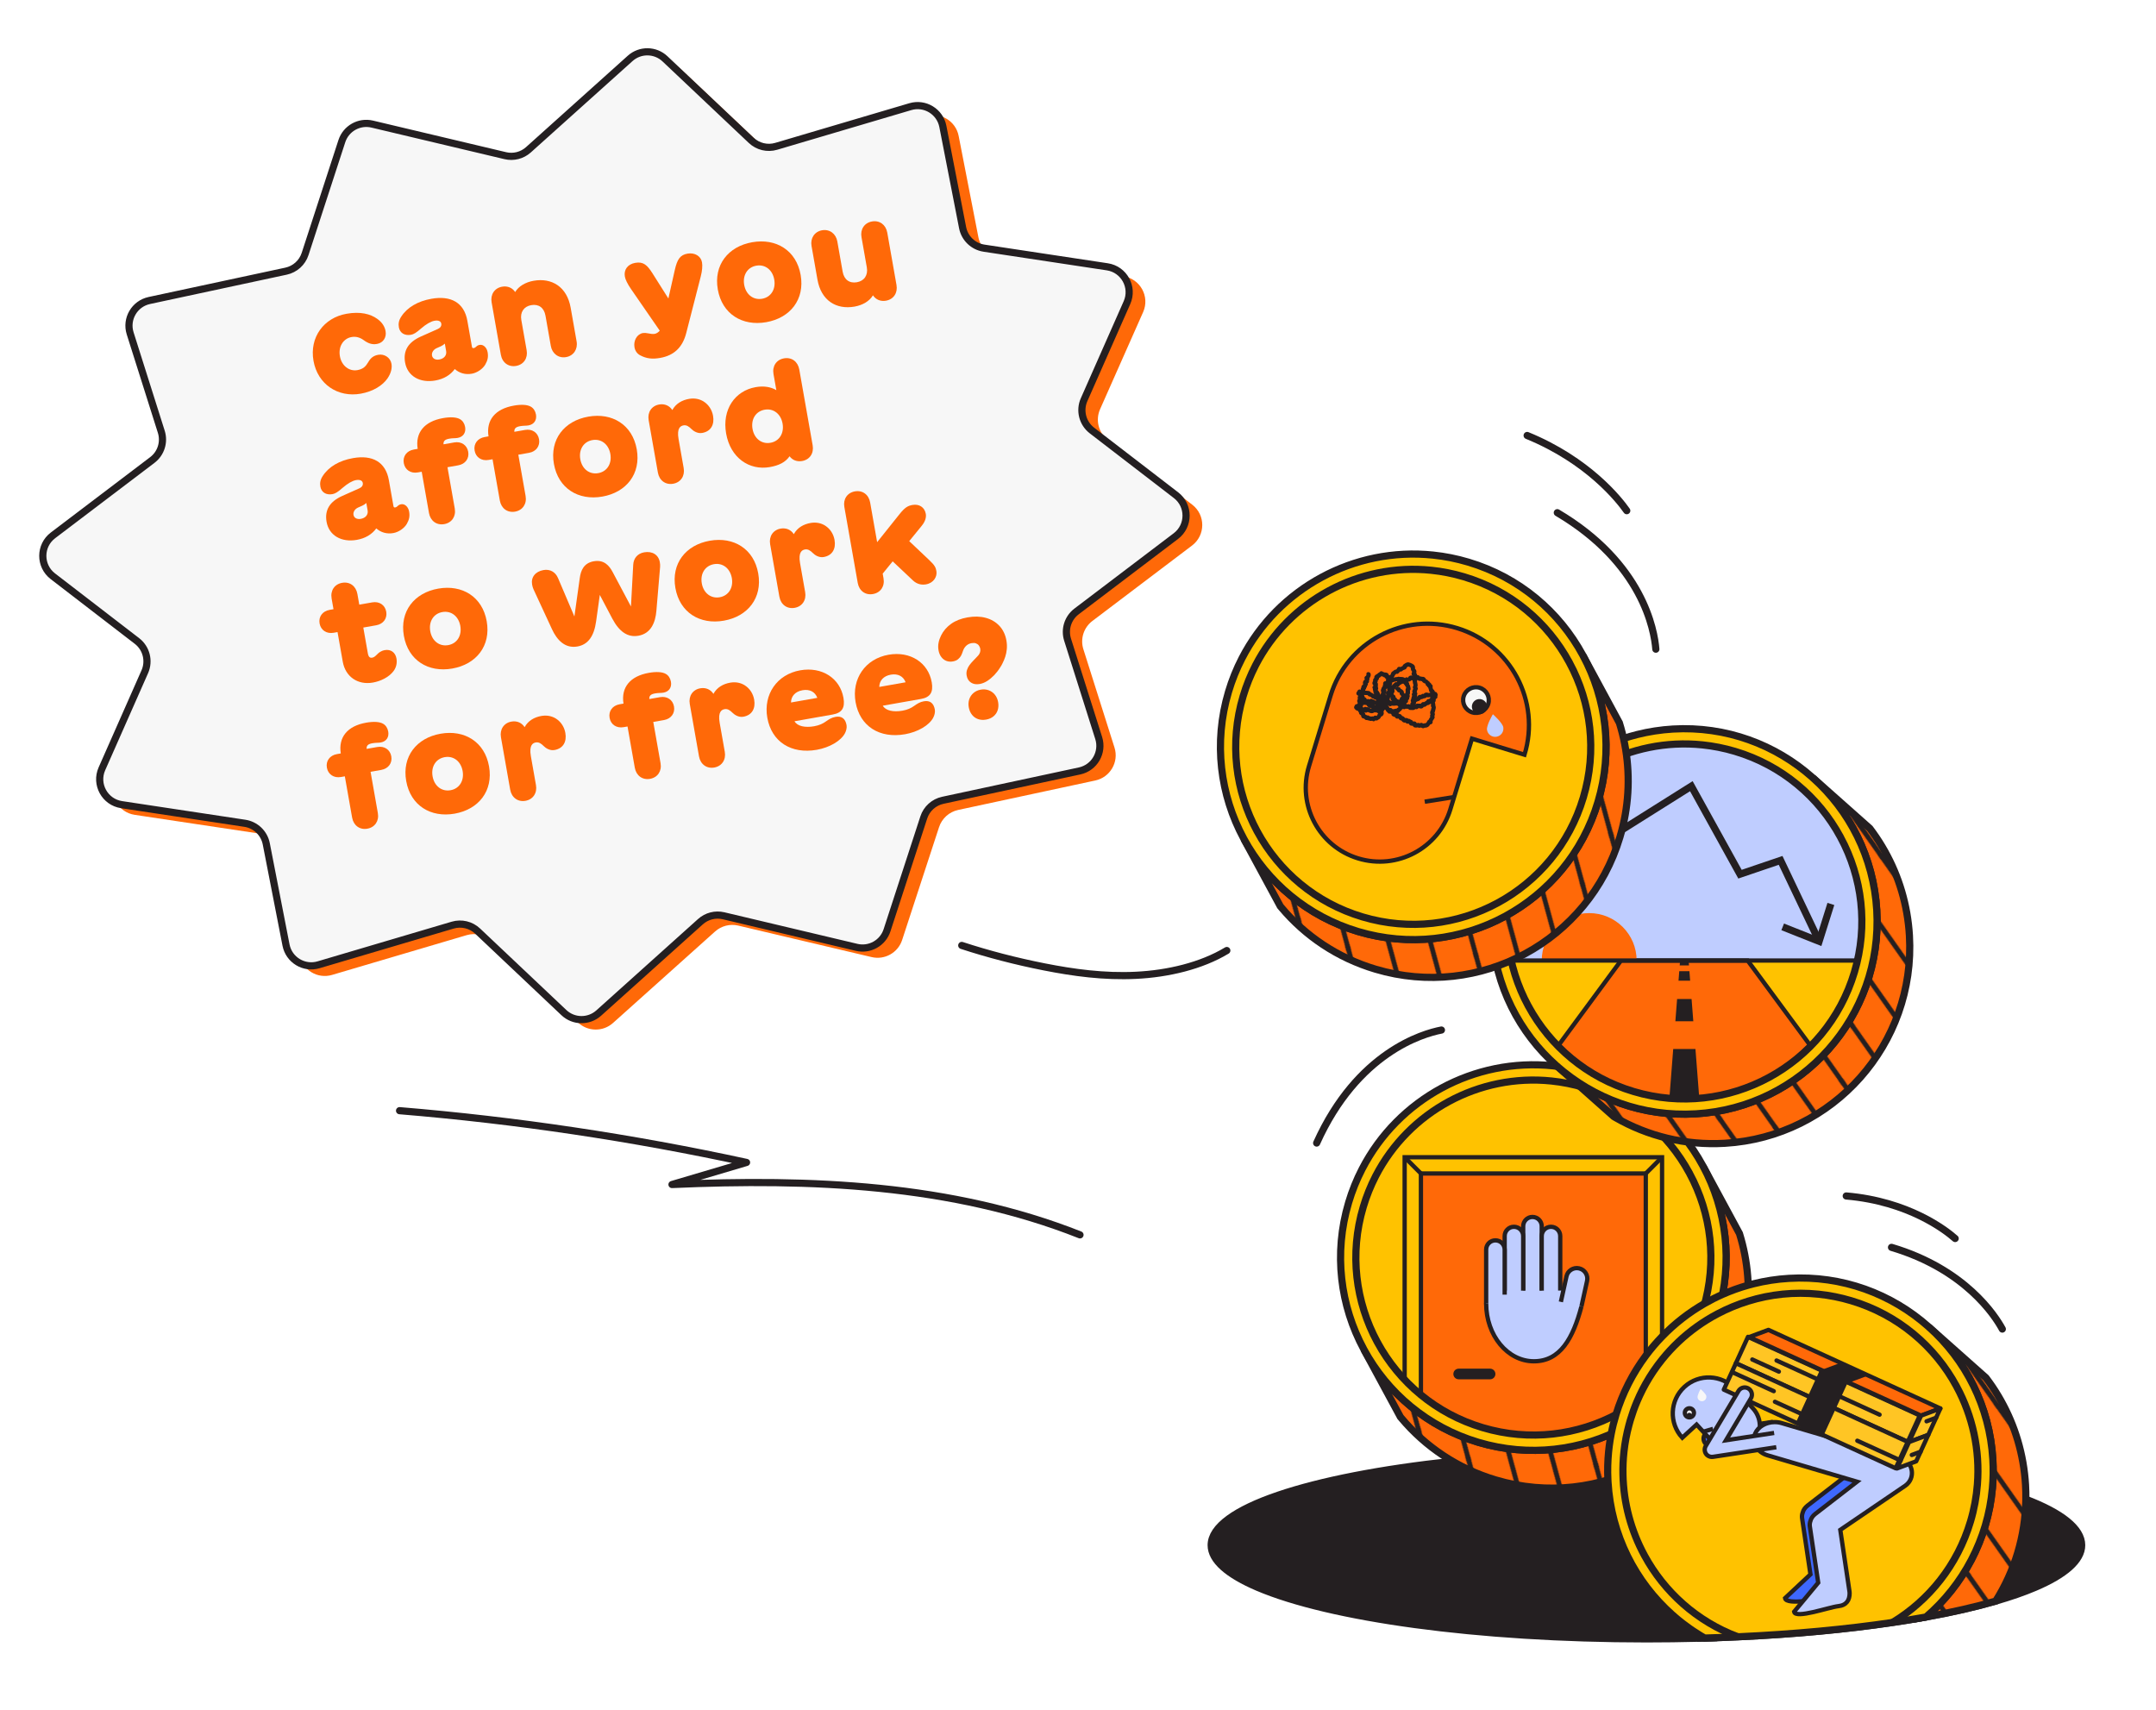 <?xml version="1.0" encoding="UTF-8"?>
<svg xmlns="http://www.w3.org/2000/svg" xmlns:xlink="http://www.w3.org/1999/xlink" version="1.1" id="Layer_1" x="0px" y="0px" viewBox="0 0 1504.37 1193.21" style="enable-background:new 0 0 1504.37 1193.21;" xml:space="preserve">
<style type="text/css">
	.st0{fill:none;}
	.st1{fill:#FF6908;}
	.st2{fill:none;stroke:#241F21;stroke-width:5;stroke-miterlimit:10;}
	.st3{fill:#BFCDFF;}
	.st4{fill:#F7F7F7;stroke:#241F21;stroke-width:5;stroke-miterlimit:10;}
	.st5{fill:none;stroke:#241F21;stroke-width:5;stroke-linecap:round;stroke-linejoin:round;stroke-miterlimit:10;}
	.st6{fill:#241F21;}
	.st7{fill:url(#SVGID_1_);stroke:#241F21;stroke-width:5;stroke-miterlimit:10;}
	.st8{fill:#FFC200;stroke:#241F21;stroke-width:5;stroke-miterlimit:10;}
	.st9{fill:#FF6908;stroke:#241F21;stroke-width:3;stroke-miterlimit:10;}
	.st10{fill:none;stroke:#241F21;stroke-width:3;stroke-miterlimit:10;}
	.st11{fill:#BFCDFF;stroke:#241F21;stroke-width:3;stroke-miterlimit:10;}
	.st12{fill:url(#SVGID_00000023976542032727371350000017356442519034724502_);stroke:#241F21;stroke-width:5;stroke-miterlimit:10;}
	.st13{fill:#3E68FE;stroke:#241F21;stroke-width:3;stroke-miterlimit:10;}
	.st14{fill:#F7F7F7;stroke:#241F21;stroke-width:3;stroke-miterlimit:10;}
	.st15{fill:#FFEBAB;stroke:#241F21;stroke-width:3;stroke-miterlimit:10;}
	.st16{fill:#F7F7F7;}
	.st17{fill:#FFC524;stroke:#241F21;stroke-width:3;stroke-linejoin:round;stroke-miterlimit:10;}
	.st18{fill:#FF6908;stroke:#241F21;stroke-width:3;stroke-linejoin:round;stroke-miterlimit:10;}
	.st19{fill:none;stroke:#241F21;stroke-width:3;stroke-linecap:round;stroke-linejoin:round;stroke-miterlimit:10;}
	.st20{fill:url(#SVGID_00000104694667410324441240000014775483853414099603_);stroke:#241F21;stroke-width:5;stroke-miterlimit:10;}
	.st21{fill:url(#SVGID_00000049213833439236699400000014018993019394403210_);stroke:#241F21;stroke-width:5;stroke-miterlimit:10;}
	.st22{fill:url(#SVGID_00000173881560535915347300000015644942193142742686_);stroke:#241F21;stroke-width:5;stroke-miterlimit:10;}
	.st23{fill:url(#SVGID_00000148631617076452438130000005633772747579783331_);stroke:#241F21;stroke-width:5;stroke-miterlimit:10;}
	.st24{fill:url(#SVGID_00000181081586792402844870000017330720090627112852_);stroke:#241F21;stroke-width:5;stroke-miterlimit:10;}
	.st25{fill:url(#SVGID_00000094584971770766197130000000181221771103167643_);stroke:#241F21;stroke-width:5;stroke-miterlimit:10;}
	.st26{fill:#241F21;stroke:#241F21;stroke-width:5;stroke-miterlimit:10;}
	.st27{fill:url(#SVGID_00000159445146474148794150000006751112001631354783_);stroke:#241F21;stroke-width:5;stroke-miterlimit:10;}
	.st28{fill:url(#SVGID_00000079468896561709315010000011184260576029745574_);stroke:#241F21;stroke-width:5;stroke-miterlimit:10;}
	.st29{fill:url(#SVGID_00000110464904312843263020000002162050738238117051_);stroke:#241F21;stroke-width:5;stroke-miterlimit:10;}
	.st30{fill:url(#SVGID_00000062189037169227444750000012808237730564049062_);stroke:#241F21;stroke-width:5;stroke-miterlimit:10;}
	.st31{fill:url(#SVGID_00000173139332980215750350000001968987428715369601_);stroke:#241F21;stroke-width:5;stroke-miterlimit:10;}
	.st32{fill:url(#SVGID_00000151506507954336718020000003027799835632192939_);stroke:#241F21;stroke-width:5;stroke-miterlimit:10;}
	.st33{fill:url(#SVGID_00000001640083542180883230000012549520657018813828_);stroke:#241F21;stroke-width:5;stroke-miterlimit:10;}
	.st34{fill:url(#SVGID_00000020395738523350889220000003203690182547125418_);stroke:#241F21;stroke-width:5;stroke-miterlimit:10;}
	.st35{fill:url(#SVGID_00000165918987109303630880000018122898940503189671_);stroke:#241F21;stroke-width:5;stroke-miterlimit:10;}
</style>
<pattern x="3734.35" y="-4383.99" width="60" height="60" patternUnits="userSpaceOnUse" id="New_Pattern_Swatch_3" viewBox="98.59 -180.31 60 60" style="overflow:visible;">
	<g>
		<rect x="98.59" y="-180.31" class="st0" width="60" height="60"></rect>
		<g>
			<rect x="120" y="-120.62" class="st1" width="158.59" height="120.62"></rect>
		</g>
		<g>
			<rect x="60" y="-120.62" class="st1" width="158.59" height="120.62"></rect>
		</g>
		<g>
			<rect y="-120.62" class="st1" width="158.59" height="120.62"></rect>
		</g>
		<g>
			<rect x="120" y="-180.62" class="st1" width="158.59" height="120.62"></rect>
		</g>
		<g>
			<rect x="60" y="-180.62" class="st1" width="158.59" height="120.62"></rect>
			<line class="st2" x1="152.64" y1="-126.26" x2="224.54" y2="-54.36"></line>
		</g>
		<g>
			<rect y="-180.62" class="st1" width="158.59" height="120.62"></rect>
			<line class="st2" x1="92.64" y1="-126.26" x2="164.54" y2="-54.36"></line>
		</g>
		<g>
			<line class="st2" x1="32.64" y1="-126.26" x2="104.54" y2="-54.36"></line>
		</g>
		<g>
			<rect x="120" y="-240.62" class="st1" width="158.59" height="120.62"></rect>
		</g>
		<g>
			<rect x="60" y="-240.62" class="st1" width="158.59" height="120.62"></rect>
			<line class="st2" x1="152.64" y1="-186.26" x2="224.54" y2="-114.36"></line>
		</g>
		<g>
			<rect y="-240.62" class="st1" width="158.59" height="120.62"></rect>
			<line class="st2" x1="92.64" y1="-186.26" x2="164.54" y2="-114.36"></line>
		</g>
		<g>
			<line class="st2" x1="32.64" y1="-186.26" x2="104.54" y2="-114.36"></line>
		</g>
		<g>
			<rect x="120" y="-300.62" class="st1" width="158.59" height="120.62"></rect>
		</g>
		<g>
			<rect x="60" y="-300.62" class="st1" width="158.59" height="120.62"></rect>
			<line class="st2" x1="152.64" y1="-246.26" x2="224.54" y2="-174.36"></line>
		</g>
		<g>
			<rect y="-300.62" class="st1" width="158.59" height="120.62"></rect>
			<line class="st2" x1="92.64" y1="-246.26" x2="164.54" y2="-174.36"></line>
		</g>
		<g>
			<line class="st2" x1="32.64" y1="-246.26" x2="104.54" y2="-174.36"></line>
		</g>
	</g>
</pattern>
<g>
	<path class="st1" d="M378.95,111.37l71.22-63.83c6.97-6.25,17.58-6.12,24.38,0.29l60.3,56.84c4.66,4.39,11.31,5.97,17.45,4.15   l93.86-27.73c10.18-3.01,20.73,3.37,22.75,13.76l13.77,70.66c1.45,7.45,7.44,13.17,14.96,14.3l86.25,12.96   c11.72,1.76,18.55,14.16,13.75,24.99l-30.05,67.79c-3.35,7.57-1.1,16.43,5.47,21.47l58.82,45.14c9.39,7.21,9.33,21.36-0.12,28.52   l-69.54,52.64c-6.06,4.59-8.58,12.48-6.29,19.71l21.72,68.64c3.19,10.09-3.02,20.74-13.39,22.97l-95.69,20.55   c-6.27,1.35-11.35,5.92-13.34,12l-25.76,78.76c-2.91,8.89-12.16,14.07-21.27,11.92l-93.08-21.97c-5.74-1.36-11.79,0.18-16.18,4.12   l-71.22,63.83c-6.97,6.25-17.58,6.12-24.38-0.29l-60.3-56.84c-4.66-4.39-11.31-5.97-17.45-4.15l-93.86,27.73   c-10.18,3.01-20.73-3.37-22.75-13.76l-13.77-70.66c-1.45-7.45-7.44-13.17-14.96-14.3L94,568.61   c-11.72-1.76-18.55-14.16-13.75-24.99l30.05-67.79c3.35-7.57,1.1-16.43-5.47-21.47l-58.82-45.14c-9.39-7.21-9.33-21.36,0.12-28.52   l69.54-52.64c6.06-4.59,8.58-12.48,6.29-19.71l-21.72-68.64c-3.19-10.09,3.02-20.74,13.39-22.97l95.69-20.55   c6.27-1.35,11.35-5.92,13.34-12l25.76-78.76c2.91-8.89,12.16-14.07,21.27-11.92l93.08,21.97   C368.51,116.84,374.55,115.3,378.95,111.37z"></path>
	<path class="st4" d="M368.71,104.52l70.99-63.77c6.95-6.24,17.53-6.11,24.31,0.31l60.18,56.87c4.65,4.39,11.28,5.98,17.41,4.17   l93.59-27.67c10.15-3,20.67,3.39,22.7,13.77l13.78,70.66c1.45,7.44,7.43,13.17,14.93,14.31l86.03,13.01   c11.69,1.77,18.51,14.17,13.73,24.99l-29.93,67.75c-3.34,7.56-1.08,16.43,5.47,21.47l58.7,45.18c9.37,7.21,9.32,21.37-0.1,28.51   l-69.32,52.59c-6.04,4.58-8.55,12.47-6.26,19.71l21.71,68.64c3.19,10.09-3,20.73-13.34,22.95l-95.42,20.48   c-6.25,1.34-11.32,5.91-13.3,11.99l-25.64,78.73c-2.89,8.88-12.12,14.06-21.2,11.9l-92.85-22.03c-5.73-1.36-11.75,0.18-16.13,4.11   l-70.99,63.77c-6.95,6.24-17.53,6.11-24.31-0.31l-60.18-56.87c-4.65-4.39-11.28-5.98-17.41-4.17l-93.59,27.67   c-10.15,3-20.67-3.39-22.7-13.77l-13.78-70.66c-1.45-7.44-7.43-13.17-14.93-14.31l-86.03-13.01   c-11.69-1.77-18.51-14.17-13.73-24.99l29.93-67.75c3.34-7.56,1.08-16.43-5.47-21.47l-58.7-45.18c-9.37-7.21-9.32-21.37,0.1-28.51   L106.28,321c6.04-4.58,8.55-12.47,6.26-19.71l-21.71-68.64c-3.19-10.09,3-20.73,13.34-22.95l95.42-20.48   c6.25-1.34,11.32-5.91,13.3-11.99l25.64-78.73c2.89-8.88,12.12-14.06,21.2-11.9l92.85,22.03   C358.31,109.99,364.33,108.45,368.71,104.52z"></path>
	<g>
		<g>
			<path class="st1" d="M218.74,251.77c-2.89-16.4,7.2-30.03,23.07-32.82c9.52-1.68,16.57,0.05,21.45,3.56     c3.81,2.75,5.29,5.81,5.79,8.65c0.75,4.28-1.65,8.08-5.98,8.84c-3.61,0.64-6.33-0.47-9.4-2.71c-2.67-1.91-5.37-2.62-8.4-2.09     c-5.53,0.97-9.32,6.45-8.11,13.33c1.21,6.88,6.65,10.73,12.18,9.75c4.09-0.72,5.88-2.62,7.52-5.44c1.79-3.09,3.74-4.68,7.1-5.27     c4.23-0.75,8.42,1.94,9.19,6.26c0.48,2.74-0.09,6.26-2.72,10.15c-3.43,5.02-10.12,9.22-18.78,10.75     C235.77,277.52,221.63,268.16,218.74,251.77z"></path>
			<path class="st1" d="M282.66,252.99c-1.46-8.27,2.15-14.21,11.03-18.16l11.81-5.26c1.84-0.82,2.69-2.16,2.41-3.75     c-0.3-1.73-2.07-2.46-4.76-1.99c-2.45,0.43-5.74,2.3-9.27,5.35c-3.48,3.04-5.18,4.09-7.15,4.44c-4.38,0.77-7.71-1.27-8.41-5.21     c-0.43-2.45-0.1-4.79,1.66-7.48c4.21-6.49,11.64-10.78,21.11-12.45c13.46-2.37,22.77,2.58,25.03,15.42l3.21,18.18     c0.11,0.63,0.56,0.94,1.19,0.83c0.58-0.1,1.03-0.33,1.54-0.82c0.84-0.84,1.52-1.21,2.63-1.41c2.55-0.45,4.98,1.8,5.57,5.17     c0.55,3.12,0.05,5.64-1.66,8.57c-1.79,3.04-5.64,5.7-9.39,6.37c-4.57,0.81-8.71-0.45-11.88-3.26c-3.08,4.21-7.7,6.96-13.56,7.99     C292.9,267.45,284.32,262.37,282.66,252.99z M306.53,250.86c3.37-0.59,5.28-2.96,4.77-5.85l-0.92-5.24     c-0.72,0.72-1.69,1.39-2.79,1.88l-2.94,1.31c-2.25,0.99-3.57,3.11-3.21,5.13C301.81,250.21,303.84,251.34,306.53,250.86z"></path>
			<path class="st1" d="M349.48,247.55l-6.44-36.54c-0.98-5.53,2.05-10.03,7.34-10.96c3.8-0.67,7.13,0.78,9.09,3.75     c2.4-4.09,7.26-6.88,12.84-7.87c12.79-2.26,23.31,4.27,25.87,18.74l4.15,23.56c0.96,5.43-2.1,10.04-7.34,10.96     c-5.34,0.94-9.71-2.45-10.65-7.79l-3.71-21.06c-0.99-5.63-4.74-8.34-9.98-7.41c-5.15,0.91-7.85,4.96-6.89,10.39l3.71,21.06     c0.98,5.53-2.05,10.03-7.34,10.96C354.84,256.28,350.46,253.08,349.48,247.55z"></path>
			<path class="st1" d="M436,192.98c-0.83-4.71,1.9-8.62,7.24-9.56c5.72-1.01,8.41,1.59,12.06,7.34l11.07,17.53l4.45-19.77     c1.72-7.69,3.78-10.63,8.92-11.54c5-0.88,9.33,1.73,10.09,6.05c0.43,2.45,0.15,5.92-0.88,9.92l-10.14,39.52     c-2.56,9.97-8.56,15.59-18.12,17.28c-5.53,0.98-9.58,0.5-13.9-1.76c-2.23-1.14-3.63-3.18-4.07-5.63     c-0.81-4.57,1.65-9.21,5.88-9.96c0.87-0.15,2.26-0.1,3.45,0.18c1.55,0.37,3.63,0.6,4.68,0.41c1.35-0.24,2.59-1.05,3.62-2.23     l-20.04-29.04C437.78,198.02,436.36,195.05,436,192.98z"></path>
			<path class="st1" d="M500.86,202.02c-3.02-17.12,7.25-30.03,23.98-32.98c16.73-2.95,30.8,5.68,33.82,22.79     c3.02,17.12-7.25,30.04-23.98,32.99C517.94,227.77,503.88,219.14,500.86,202.02z M531.79,208.47c6.15-1.08,9.64-6.61,8.45-13.39     s-6.36-10.78-12.52-9.69c-6.16,1.08-9.64,6.61-8.45,13.39C520.47,205.55,525.64,209.55,531.79,208.47z"></path>
			<path class="st1" d="M619.1,162.33l6.44,36.54c0.98,5.53-2.05,10.03-7.34,10.96c-3.8,0.67-7.13-0.78-9.09-3.75     c-2.4,4.09-7.26,6.88-12.84,7.87c-12.79,2.26-23.31-4.27-25.86-18.74l-4.15-23.56c-0.96-5.43,2.1-10.04,7.34-10.96     c5.34-0.94,9.7,2.45,10.65,7.79l3.71,21.06c0.99,5.62,4.74,8.34,9.98,7.41c5.14-0.91,7.85-4.96,6.89-10.39l-3.71-21.06     c-0.98-5.53,2.05-10.03,7.34-10.96C613.74,153.61,618.12,156.8,619.1,162.33z"></path>
			<path class="st1" d="M227.88,364.19c-1.46-8.27,2.15-14.21,11.03-18.16l11.82-5.26c1.84-0.82,2.69-2.16,2.41-3.75     c-0.3-1.73-2.07-2.46-4.76-1.99c-2.45,0.43-5.74,2.3-9.27,5.35c-3.48,3.04-5.18,4.09-7.15,4.44c-4.38,0.77-7.71-1.27-8.41-5.21     c-0.43-2.45-0.1-4.79,1.66-7.48c4.21-6.49,11.63-10.78,21.11-12.45c13.46-2.38,22.77,2.58,25.03,15.42l3.21,18.18     c0.11,0.62,0.56,0.94,1.19,0.83c0.58-0.1,1.03-0.33,1.54-0.82c0.84-0.84,1.52-1.21,2.63-1.41c2.55-0.45,4.98,1.8,5.57,5.17     c0.55,3.12,0.05,5.64-1.66,8.57c-1.79,3.04-5.64,5.7-9.39,6.37c-4.57,0.81-8.71-0.45-11.88-3.26c-3.07,4.21-7.7,6.96-13.56,7.99     C238.12,378.65,229.54,373.57,227.88,364.19z M251.75,362.07c3.37-0.59,5.28-2.96,4.77-5.85l-0.92-5.24     c-0.72,0.72-1.69,1.39-2.79,1.88l-2.94,1.31c-2.25,0.99-3.57,3.11-3.21,5.13C247.03,361.41,249.06,362.54,251.75,362.07z"></path>
			<path class="st1" d="M299.33,357.99l-5.08-28.8l-2.74,0.48c-4.91,0.87-8.94-1.79-9.77-6.51s2.05-8.59,6.96-9.46l2.74-0.48     c-1.79-11.29,4.61-19.16,17.68-21.46c5.19-0.92,9.4-0.67,11.83,0.74c1.87,1.06,3.16,3.01,3.59,5.47c0.7,3.94-1.36,6.93-5.2,7.61     c-0.82,0.14-1.7,0.2-2.64,0.22c-1.04,0.03-2.11,0.12-3.22,0.32c-2.98,0.53-4.18,1.58-4.02,3.93l7.45-1.31     c4.91-0.87,8.94,1.79,9.78,6.51s-2.05,8.59-6.96,9.46l-7.5,1.32l5.08,28.8c0.97,5.48-2.01,9.97-7.35,10.91     C304.63,366.67,300.29,363.47,299.33,357.99z"></path>
			<path class="st1" d="M348.76,349.27l-5.08-28.8l-2.74,0.48c-4.9,0.87-8.94-1.79-9.77-6.51c-0.83-4.71,2.05-8.59,6.96-9.46     l2.74-0.48c-1.79-11.29,4.61-19.16,17.68-21.46c5.19-0.92,9.4-0.67,11.83,0.74c1.87,1.06,3.16,3.01,3.59,5.46     c0.7,3.94-1.36,6.93-5.2,7.61c-0.82,0.14-1.7,0.2-2.64,0.22c-1.04,0.03-2.11,0.12-3.22,0.32c-2.98,0.53-4.18,1.58-4.02,3.93     l7.45-1.31c4.91-0.87,8.94,1.79,9.78,6.51c0.83,4.71-2.05,8.59-6.96,9.46l-7.5,1.32l5.08,28.8c0.97,5.48-2.01,9.97-7.35,10.92     C354.06,357.96,349.73,354.75,348.76,349.27z"></path>
			<path class="st1" d="M386.5,323.73c-3.02-17.12,7.25-30.04,23.98-32.99c16.73-2.95,30.8,5.68,33.82,22.79     c3.02,17.12-7.25,30.04-23.98,32.99C403.58,349.47,389.52,340.85,386.5,323.73z M417.43,330.17c6.15-1.09,9.64-6.61,8.45-13.39     c-1.2-6.78-6.36-10.78-12.52-9.69c-6.16,1.09-9.64,6.61-8.45,13.39C406.11,327.26,411.28,331.26,417.43,330.17z"></path>
			<path class="st1" d="M477.04,326.6c0.98,5.53-2.05,10.03-7.34,10.96c-5.29,0.93-9.67-2.26-10.65-7.79l-6.44-36.55     c-0.97-5.53,2.05-10.03,7.34-10.96c3.85-0.68,7.24,0.86,9.16,3.89c2.51-4.61,6.9-6.97,11.71-7.82c4.04-0.71,7.57,0.2,10.2,1.87     c3.58,2.29,5.8,5.92,6.52,9.96c1.08,6.11-1.46,10.87-7.56,11.95c-3.22,0.57-6.07-1.26-7.58-2.78c-1.69-1.69-3.33-2.88-5.5-2.5     c-1.92,0.34-4.8,1.74-3.43,9.53L477.04,326.6z"></path>
			<path class="st1" d="M506.67,302.54c-2.97-16.83,6.19-29.85,20.62-32.39c5.53-0.98,10.52-0.22,14.41,2.12l-1.98-11.25     c-0.97-5.53,2-10.02,7.34-10.96c5.34-0.94,9.67,2.26,10.65,7.79l9.33,52.89c0.98,5.53-2,10.02-7.34,10.96     c-3.65,0.64-6.8-0.63-8.76-3.31c-2.93,4.19-7.35,6.4-13.79,7.54C522.69,328.47,509.63,319.37,506.67,302.54z M537.6,308.98     c6.16-1.08,9.64-6.61,8.45-13.39c-1.2-6.78-6.36-10.78-12.52-9.69c-6.15,1.08-9.64,6.61-8.45,13.39     C526.28,306.07,531.45,310.07,537.6,308.98z"></path>
			<path class="st1" d="M239.17,461.76l-3.65-20.68l-2.74,0.48c-4.9,0.87-8.94-1.79-9.78-6.51c-0.83-4.71,2.06-8.59,6.96-9.46     l2.74-0.48l-1.31-7.45c-0.97-5.53,2-10.02,7.34-10.96c5.34-0.94,9.67,2.26,10.65,7.79l1.31,7.45l9.04-1.59     c4.9-0.86,8.94,1.79,9.77,6.51c0.83,4.71-2.05,8.59-6.96,9.46l-9.04,1.59l3.15,17.89c0.52,2.93,1.59,3.39,3.17,3.11     c1.2-0.21,2.18-1.13,3.32-2.27c0.88-0.9,2.49-2.47,5.38-2.98c4.13-0.73,7.38,1.62,8.11,5.81c0.53,3.03,0.01,6.24-2.22,9.07     c-3.08,3.92-8.53,6.76-14.25,7.77C249.65,478.16,241.02,472.24,239.17,461.76z"></path>
			<path class="st1" d="M281.81,443.73c-3.02-17.12,7.25-30.04,23.98-32.99c16.73-2.95,30.8,5.68,33.82,22.79     c3.02,17.12-7.25,30.03-23.98,32.98C298.89,469.48,284.82,460.85,281.81,443.73z M312.74,450.18c6.16-1.08,9.64-6.61,8.45-13.39     c-1.2-6.78-6.36-10.78-12.52-9.69c-6.16,1.08-9.64,6.61-8.45,13.39C301.42,447.26,306.58,451.26,312.74,450.18z"></path>
			<path class="st1" d="M385.16,439.09l-12.9-27.87c-0.47-1.01-0.78-2.14-0.98-3.3c-0.9-5.1,2.26-9.12,7.93-10.12     c4.57-0.81,8.37,1.35,10.16,5.6l11.42,26.79l3.75-26.79c0.71-5.23,2.71-10.49,9.78-11.74c7.12-1.25,10.79,3,13.25,7.68     l12.69,23.89l1.57-29.08c0.23-4.6,3.06-7.93,7.63-8.73c5.67-1,10.02,1.71,10.92,6.8c0.2,1.15,0.31,2.32,0.21,3.43l-2.59,30.6     c-0.66,8.05-3.75,15.83-12.55,17.38c-7.5,1.32-13.39-2.84-18.22-11.96l-8.71-16.51l-2.59,18.5     c-1.42,10.22-5.53,16.15-13.03,17.47C394.1,452.69,388.52,446.38,385.16,439.09z"></path>
			<path class="st1" d="M471.26,410.32c-3.02-17.12,7.25-30.04,23.98-32.99c16.73-2.95,30.8,5.68,33.82,22.79     c3.02,17.12-7.25,30.04-23.98,32.99C488.35,436.07,474.28,427.44,471.26,410.32z M502.2,416.77c6.16-1.09,9.64-6.61,8.45-13.39     c-1.2-6.78-6.36-10.78-12.52-9.69c-6.15,1.09-9.64,6.61-8.45,13.39C490.88,413.86,496.04,417.85,502.2,416.77z"></path>
			<path class="st1" d="M561.81,413.2c0.97,5.53-2.05,10.03-7.34,10.96c-5.29,0.93-9.67-2.26-10.65-7.79l-6.44-36.55     c-0.97-5.53,2.05-10.03,7.34-10.96c3.85-0.68,7.24,0.86,9.16,3.89c2.51-4.61,6.9-6.97,11.71-7.82c4.04-0.71,7.57,0.2,10.2,1.87     c3.58,2.29,5.8,5.92,6.52,9.96c1.08,6.11-1.46,10.87-7.56,11.94c-3.22,0.57-6.07-1.26-7.58-2.78c-1.69-1.69-3.33-2.88-5.5-2.5     c-1.92,0.34-4.8,1.74-3.43,9.53L561.81,413.2z"></path>
			<path class="st1" d="M636.97,405l-14.09-13.28l-6.97,8.57l0.58,3.32c0.97,5.48-2.01,9.97-7.35,10.92s-9.67-2.26-10.64-7.74     l-9.34-52.99c-0.97-5.48,2.01-9.97,7.35-10.91s9.67,2.26,10.64,7.74l4.88,27.7l15.68-19.62c3.66-4.56,5.68-5.76,9-6.35     c4.52-0.8,8.44,1.49,9.27,6.2c0.38,2.16-0.14,5.08-2.92,8.45l-8.64,10.6l14.04,13.29c3.99,3.76,4.51,5.3,4.92,7.66     c0.66,3.75-1.86,8.26-7.25,9.21C643.68,408.18,640.24,408.09,636.97,405z"></path>
			<path class="st1" d="M245.69,570.53l-5.08-28.8l-2.74,0.48c-4.9,0.86-8.94-1.79-9.78-6.51s2.06-8.59,6.96-9.46l2.74-0.48     c-1.79-11.29,4.6-19.16,17.68-21.46c5.19-0.92,9.4-0.67,11.83,0.74c1.87,1.06,3.16,3.01,3.59,5.46c0.7,3.94-1.36,6.93-5.2,7.61     c-0.82,0.14-1.7,0.2-2.64,0.22c-1.04,0.03-2.11,0.12-3.22,0.32c-2.98,0.53-4.18,1.58-4.02,3.93l7.45-1.31     c4.91-0.86,8.94,1.79,9.77,6.51c0.83,4.71-2.05,8.59-6.96,9.46l-7.5,1.32l5.08,28.8c0.97,5.48-2.01,9.97-7.35,10.91     C250.99,579.22,246.66,576.01,245.69,570.53z"></path>
			<path class="st1" d="M283.43,544.99c-3.02-17.12,7.25-30.04,23.98-32.99c16.73-2.95,30.8,5.68,33.82,22.79     c3.02,17.12-7.25,30.04-23.98,32.99C300.51,570.73,286.45,562.1,283.43,544.99z M314.36,551.43c6.15-1.08,9.64-6.61,8.45-13.39     c-1.2-6.78-6.36-10.78-12.52-9.69c-6.16,1.09-9.64,6.61-8.45,13.39C303.04,548.52,308.21,552.52,314.36,551.43z"></path>
			<path class="st1" d="M373.98,547.86c0.97,5.53-2.05,10.03-7.34,10.96c-5.29,0.93-9.67-2.26-10.65-7.79l-6.44-36.54     c-0.97-5.53,2.05-10.03,7.34-10.96c3.85-0.68,7.24,0.86,9.16,3.89c2.51-4.61,6.9-6.97,11.71-7.82c4.04-0.71,7.57,0.2,10.2,1.87     c3.58,2.29,5.8,5.92,6.52,9.96c1.08,6.11-1.46,10.87-7.56,11.94c-3.22,0.57-6.07-1.26-7.58-2.78c-1.68-1.69-3.33-2.88-5.5-2.5     c-1.92,0.34-4.8,1.74-3.43,9.53L373.98,547.86z"></path>
			<path class="st1" d="M442.94,535.75l-5.08-28.8l-2.74,0.48c-4.9,0.86-8.94-1.79-9.77-6.51s2.05-8.59,6.96-9.46l2.74-0.48     c-1.79-11.29,4.6-19.16,17.68-21.46c5.19-0.92,9.4-0.67,11.83,0.74c1.87,1.06,3.16,3.01,3.59,5.46c0.7,3.94-1.36,6.93-5.2,7.61     c-0.82,0.14-1.7,0.2-2.64,0.22c-1.04,0.03-2.11,0.12-3.22,0.32c-2.98,0.53-4.18,1.58-4.02,3.93l7.45-1.31     c4.9-0.87,8.94,1.79,9.77,6.51s-2.05,8.59-6.96,9.46l-7.5,1.32l5.08,28.8c0.97,5.48-2.01,9.97-7.35,10.91     C448.24,544.43,443.91,541.23,442.94,535.75z"></path>
			<path class="st1" d="M505.73,524.63c0.97,5.53-2.05,10.03-7.34,10.96c-5.29,0.93-9.67-2.26-10.65-7.79l-6.44-36.54     c-0.97-5.53,2.05-10.03,7.34-10.96c3.85-0.68,7.24,0.86,9.16,3.89c2.51-4.61,6.9-6.97,11.71-7.82c4.04-0.71,7.57,0.2,10.2,1.87     c3.58,2.29,5.8,5.92,6.52,9.96c1.08,6.11-1.46,10.87-7.56,11.94c-3.22,0.57-6.07-1.26-7.58-2.78c-1.69-1.69-3.33-2.88-5.5-2.5     c-1.92,0.34-4.8,1.74-3.43,9.53L505.73,524.63z"></path>
			<path class="st1" d="M535.4,500.85c-2.87-16.3,6.76-30.25,22.97-33.1c15.2-2.68,27.75,5.52,30.16,19.22     c1.23,6.97-1.07,10.5-7.47,11.63l-26.69,4.71c2,3.47,7.36,4.6,13.7,3.48c3.65-0.64,6.12-1.87,7.97-3.19     c2.25-1.59,4.16-2.87,6.99-3.37c4.42-0.78,6.9,1.46,7.66,5.79c0.32,1.83-0.24,4.01-1.17,5.76c-2.84,5.26-10.66,9.86-19.6,11.44     C552.15,526.36,538.37,517.68,535.4,500.85z M570.29,486.97c-1.52-4.14-5.31-6.21-10.31-5.32c-5.19,0.92-7.98,4.23-8.06,8.56     L570.29,486.97z"></path>
			<path class="st1" d="M597,489.99c-2.87-16.3,6.77-30.25,22.97-33.1c15.19-2.68,27.75,5.52,30.16,19.22     c1.23,6.97-1.07,10.5-7.47,11.63l-26.69,4.71c2,3.46,7.36,4.6,13.7,3.48c3.65-0.64,6.12-1.87,7.97-3.19     c2.25-1.59,4.15-2.87,6.99-3.37c4.42-0.78,6.9,1.46,7.66,5.79c0.32,1.83-0.24,4.01-1.17,5.76c-2.84,5.26-10.66,9.86-19.6,11.44     C613.74,515.5,599.97,506.82,597,489.99z M631.89,476.11c-1.52-4.14-5.31-6.21-10.31-5.32c-5.19,0.92-7.98,4.23-8.06,8.56     L631.89,476.11z"></path>
			<path class="st1" d="M677.54,476.33c-1.64-1.07-2.66-2.69-3.04-4.87c-0.25-1.41-0.17-2.74,0.24-3.98     c0.41-1.25,0.99-2.37,1.73-3.38c0.75-1.01,1.68-2.09,2.8-3.24c0.37-0.36,0.72-0.72,1.05-1.08c1.01-1,1.78-1.82,2.3-2.44     c0.52-0.62,0.92-1.32,1.19-2.1c0.28-0.77,0.33-1.61,0.18-2.51c-0.16-0.9-0.5-1.68-1.01-2.35c-0.51-0.67-1.2-1.15-2.04-1.45     c-0.84-0.3-1.84-0.34-3-0.14c-1.44,0.25-2.65,0.83-3.64,1.73c-0.98,0.9-1.71,1.97-2.19,3.21c-0.09,0.25-0.18,0.5-0.27,0.74     c-0.37,1.12-0.77,2.12-1.21,2.99c-0.44,0.87-1.13,1.7-2.06,2.5c-0.94,0.79-2.16,1.32-3.66,1.59c-1.63,0.29-3.15,0.17-4.55-0.36     c-1.4-0.53-2.58-1.44-3.55-2.72c-0.97-1.28-1.62-2.85-1.95-4.71c-0.32-1.79-0.3-3.57,0.05-5.31c0.35-1.75,0.95-3.44,1.78-5.07     c1.59-3.19,3.91-5.88,6.98-8.07s6.89-3.7,11.48-4.5c4.62-0.81,8.84-0.71,12.67,0.32c3.83,1.03,7.01,2.9,9.54,5.61     s4.15,6.12,4.88,10.22c0.37,2.12,0.46,4.13,0.27,6.05c-0.19,1.92-0.55,3.68-1.08,5.27c-0.53,1.6-1.16,3.12-1.9,4.57     c-0.46,0.97-1.01,1.95-1.67,2.92c-0.59,0.96-1.24,1.9-1.94,2.79c-0.7,0.9-1.44,1.77-2.22,2.6c-1.6,1.64-3.23,2.99-4.91,4.06     c-1.68,1.07-3.4,1.76-5.16,2.08C681.22,477.72,679.18,477.4,677.54,476.33z M682.45,501.8c-1.71-0.59-3.12-1.61-4.25-3.04     c-1.13-1.44-1.88-3.2-2.25-5.28c-0.34-1.96-0.22-3.8,0.36-5.54c0.58-1.74,1.58-3.21,2.99-4.4c1.41-1.19,3.09-1.96,5.05-2.3     s3.8-0.2,5.53,0.44c1.73,0.64,3.17,1.67,4.32,3.11c1.15,1.43,1.89,3.13,2.24,5.08c0.37,2.08,0.27,3.99-0.3,5.73     c-0.57,1.74-1.56,3.18-2.96,4.31c-1.4,1.14-3.11,1.89-5.13,2.24C686.02,502.51,684.16,502.39,682.45,501.8z"></path>
		</g>
	</g>
	<path class="st5" d="M278.8,775.05c81.38,6.74,162.32,18.81,242.12,36.12c-17.34,5.14-34.69,10.27-52.03,15.41   c96.25-4.26,195.12-0.38,284.69,35.13"></path>
	<g>
		<path class="st26" d="M1452.51,1078.26c0,10.59-11.71,20.6-32.49,29.45c-7.9,3.37-17.12,6.57-27.51,9.57    c-14.16,4.09-30.5,7.82-48.65,11.1c-7.49,1.35-15.3,2.63-23.38,3.81c-32.06,4.75-68.57,8.2-107.89,10    c-7.61,0.36-15.32,0.65-23.13,0.87c0,0,0,0-0.01,0c-1.38,0.04-2.76,0.08-4.15,0.11c-11.96,0.31-24.14,0.47-36.49,0.47    c-118.51,0-221.17-14.61-271.21-35.93c-20.78-8.85-32.49-18.86-32.49-29.45c0-25.65,68.6-47.85,168.46-58.55    c33.26-3.57,70-5.87,108.83-6.58c3.56-0.07,7.14-0.12,10.73-0.16c5.19-0.06,10.42-0.09,15.68-0.09c4.54,0,9.05,0.02,13.54,0.07    c9.27,0.08,18.44,0.26,27.48,0.52c7.06,0.21,14.05,0.46,20.94,0.78h0.02c7.47,0.33,14.84,0.72,22.1,1.17    c37.1,2.3,71.29,6.07,101.09,11.01c16.72,2.78,32.07,5.92,45.77,9.37c3.6,0.91,7.09,1.83,10.46,2.79    c8.57,2.41,16.38,4.95,23.35,7.61C1438.36,1055.68,1452.51,1066.61,1452.51,1078.26z"></path>
		<g>
			
				<pattern id="SVGID_1_" xlink:href="#New_Pattern_Swatch_3" patternTransform="matrix(0.578 0.331 -0.331 0.578 -5610.067 2606.564)">
			</pattern>
			<path class="st7" d="M1043.6,1032.71c-26.61-7.93-49.02-23.22-65.66-42.99c-0.01-0.01-0.01-0.02-0.02-0.02     c-0.27-0.31-0.53-0.62-0.79-0.94l-0.43-0.81l-24.93-46.09c16.4,30.13,44.25,54.02,79.72,64.6     c71.18,21.22,146.09-19.29,167.3-90.48c10.57-35.48,5.82-71.86-10.42-102.08l25.37,46.91c0.36,1.15,0.7,2.3,1.02,3.46     c1.4,4.94,2.52,9.97,3.35,15.07c3.24,19.8,2.15,40.63-3.97,61.14C1192.52,1013.04,1116.17,1054.33,1043.6,1032.71z"></path>
			<path class="st8" d="M1198.8,915.97c-21.22,71.19-96.12,111.69-167.3,90.48c-35.47-10.57-63.32-34.47-79.72-64.6l0-0.01     c-0.06-0.1-0.11-0.2-0.17-0.31c-16.37-30.28-21.2-66.8-10.59-102.39c2.44-8.2,5.6-15.98,9.38-23.32     c25.26-49.04,78.41-77.78,133.28-72.08c8.21,0.85,16.46,2.48,24.65,4.92c35.59,10.61,63.52,34.64,79.88,64.91     c0.06,0.11,0.11,0.21,0.16,0.31l0.01,0C1204.62,844.11,1209.37,880.5,1198.8,915.97z"></path>
			<path class="st9" d="M1148.36,818.89v154.49c-30.72,25.11-72.94,35.03-113.82,22.85c-16.24-4.83-30.74-12.72-43.08-22.83V818.89     H1148.36z"></path>
			<path class="st2" d="M1188.59,912.92c-19.54,65.54-88.5,102.84-154.04,83.31c-32.66-9.73-58.3-31.74-73.4-59.48l0-0.01     c-0.06-0.09-0.1-0.18-0.16-0.28c-15.08-27.88-19.52-61.51-9.75-94.28c2.25-7.55,5.15-14.72,8.63-21.47     c23.26-45.15,72.19-71.62,122.71-66.37c7.56,0.79,15.15,2.28,22.7,4.53c32.77,9.77,58.48,31.89,73.55,59.77     c0.05,0.1,0.1,0.19,0.15,0.29l0.01,0C1193.95,846.76,1198.32,880.26,1188.59,912.92z"></path>
			<path class="st6" d="M1039.72,962.51h-21.9c-2.06,0-3.72-1.67-3.72-3.72l0,0c0-2.06,1.67-3.72,3.72-3.72h21.9     c2.06,0,3.72,1.67,3.72,3.72l0,0C1043.44,960.84,1041.78,962.51,1039.72,962.51z"></path>
			<polyline class="st10" points="980.11,962.51 980.11,807.54 1159.72,807.54 1159.72,962.51    "></polyline>
			<line class="st10" x1="991.46" y1="818.89" x2="980.11" y2="807.54"></line>
			<line class="st10" x1="1159.72" y1="807.54" x2="1148.36" y2="818.89"></line>
			<rect x="1036.98" y="898.41" class="st3" width="65.51" height="17.71"></rect>
			<path class="st11" d="M1062.83,900.59v-44.92c0-3.57,2.89-6.46,6.46-6.46l0,0c3.57,0,6.46,2.89,6.46,6.46v44.92"></path>
			<path class="st11" d="M1075.75,900.59v-38.06c0-3.57,2.89-6.46,6.46-6.46l0,0c3.57,0,6.46,2.89,6.46,6.46v38.06"></path>
			<path class="st11" d="M1049.9,900.59v-38.06c0-3.57,2.89-6.46,6.46-6.46l0,0c3.57,0,6.46,2.89,6.46,6.46v38.06"></path>
			<path class="st11" d="M1036.98,910.06V872c0-3.57,2.89-6.46,6.46-6.46l0,0c3.57,0,6.46,2.89,6.46,6.46v31.43"></path>
			<path class="st11" d="M1103.48,911.62c-5.89,22.3-14.81,38.31-33.2,38.31s-33.3-18.07-33.3-40.36"></path>
			<path class="st11" d="M1089.11,908.46l3.92-17.79c0.87-3.97,4.8-6.48,8.77-5.6l0,0c3.97,0.87,6.48,4.8,5.6,8.77l-3.92,17.79"></path>
		</g>
		<g>
			
				<pattern id="SVGID_00000159443266474269465520000001739529789698297239_" xlink:href="#New_Pattern_Swatch_3" patternTransform="matrix(0.656 0.114 -0.114 0.656 -4238.283 650.67)">
			</pattern>
			
				<path style="fill:url(#SVGID_00000159443266474269465520000001739529789698297239_);stroke:#241F21;stroke-width:5;stroke-miterlimit:10;" d="     M1189.45,1143.06c-1.38,0.04-2.76,0.08-4.15,0.11l-18.09-16.06c2.23,1.97,4.53,3.87,6.89,5.7c1.58,1.21,3.18,2.39,4.81,3.54     c0.81,0.57,1.63,1.13,2.46,1.69c1.65,1.11,3.33,2.18,5.03,3.22C1187.41,1141.87,1188.42,1142.47,1189.45,1143.06z"></path>
			
				<pattern id="SVGID_00000144328728241910977970000001074020412371925640_" xlink:href="#New_Pattern_Swatch_3" patternTransform="matrix(0.656 0.114 -0.114 0.656 -4238.283 650.67)">
			</pattern>
			
				<path style="fill:url(#SVGID_00000144328728241910977970000001074020412371925640_);stroke:#241F21;stroke-width:5;stroke-miterlimit:10;" d="     M1413.56,1046.2c-0.34,25.96-7.98,50.35-21.05,71.08c-14.16,4.09-30.5,7.82-48.65,11.1c25.93-22.28,43.13-54.19,46.35-89.79     c0.6-6.62,0.72-13.38,0.31-20.22c-2.19-36.94-19.08-69.52-44.67-92.37l39.87,35.42c0.73,0.96,1.44,1.92,2.14,2.91     c3.01,4.15,5.77,8.5,8.3,13.02c9.81,17.5,15.9,37.45,17.17,58.82C1413.53,1039.54,1413.6,1042.88,1413.56,1046.2z"></path>
			<path class="st8" d="M1390.21,1038.59c-3.22,35.6-20.42,67.51-46.35,89.79c-7.49,1.35-15.3,2.63-23.38,3.81     c-32.06,4.75-68.57,8.2-107.89,10c-7.61,0.36-15.32,0.65-23.13,0.87c0,0,0,0-0.01,0c-1.03-0.59-2.04-1.19-3.05-1.8     c-1.7-1.04-3.38-2.11-5.03-3.22c-0.83-0.56-1.65-1.12-2.46-1.69c-1.63-1.15-3.23-2.33-4.81-3.54c-2.36-1.83-4.66-3.73-6.89-5.7     v-0.01c-0.09-0.07-0.17-0.15-0.26-0.23c-25.74-22.86-42.75-55.54-44.94-92.61c-0.03-0.52-0.06-1.03-0.08-1.55     c-0.32-6.63-0.16-13.17,0.47-19.58c0.13-1.34,0.28-2.67,0.45-3.99c0.37-2.88,0.83-5.73,1.38-8.55c0.88-4.57,2-9.05,3.34-13.45     c0,0,0,0,0-0.01c4.55-14.93,11.64-28.8,20.79-41.09c3.49-4.69,7.28-9.15,11.36-13.35c8.75-9.04,18.79-16.87,29.83-23.19     c4-2.29,8.13-4.38,12.38-6.25c5.76-2.54,11.73-4.7,17.89-6.42c1.21-0.34,2.43-0.66,3.65-0.97c8.01-2.01,16.31-3.3,24.85-3.8     c37.08-2.2,71.53,10.84,97.26,33.7c0.09,0.09,0.18,0.16,0.26,0.24h0.01c25.59,22.85,42.48,55.43,44.67,92.37     C1390.93,1025.21,1390.81,1031.97,1390.21,1038.59z"></path>
			<path class="st13" d="M1238.62,1002.16l-43.78,6.64l-0.39,0.06c-1.52,0.23-2.99-0.24-4.07-1.18c-0.04-0.04-0.08-0.07-0.12-0.11     c-0.04-0.04-0.08-0.07-0.11-0.11c-0.08-0.08-0.16-0.16-0.23-0.24c-0.02-0.03-0.05-0.05-0.07-0.08c-0.04-0.05-0.08-0.1-0.12-0.15     c-1.24-1.59-1.45-3.85-0.36-5.69l0.22-0.37l0,0l22.63-38.01c1.31-2.2,4.02-3.04,6.31-2.06c0.21,0.09,0.41,0.19,0.6,0.31     c2.39,1.42,3.18,4.52,1.75,6.91l-17.39,29.21l33.6-5.1"></path>
			<path class="st13" d="M1278.66,1061.78l6.42,43.03c0.06,0.36,0.08,0.73,0.09,1.08c0.05,4.75-2.1,8.51-7.93,9.12     c-6.27,0.66-30.93,5.4-31.7,0.22l17.73-16.6l-5.84-39.16c-0.2-1.34-0.05-2.65,0.39-3.87c0,0,0-0.01,0-0.01     c0.47-1.83,1.61-3.56,3.39-4.94l29.13-22.5c0,0,40.93-2.3,33.74,2.76L1278.66,1061.78z"></path>
			<g>
				<path class="st11" d="M1173.82,1003.28l10-9.2l12.39,13.46c6.84,7.44,18.42,7.92,25.85,1.08s7.92-18.42,1.08-25.85l-12.39-13.46      c-9.38-10.2-25.26-10.86-35.46-1.48S1164.43,993.08,1173.82,1003.28z"></path>
				<path class="st14" d="M1180.94,988.24L1180.94,988.24c1.29-1.19,1.38-3.2,0.19-4.49l0,0c-1.19-1.29-3.2-1.38-4.49-0.19l0,0      c-1.29,1.19-1.38,3.2-0.19,4.49h0C1177.64,989.34,1179.65,989.42,1180.94,988.24z"></path>
				<path class="st6" d="M1179.99,989.12L1179.99,989.12c0.76-0.7,0.81-1.89,0.11-2.65l0,0c-0.7-0.76-1.89-0.81-2.65-0.11h0      c-0.76,0.7-0.81,1.89-0.11,2.65l0,0C1178.03,989.77,1179.22,989.82,1179.99,989.12z"></path>
				<line class="st10" x1="1188.24" y1="999.16" x2="1195.28" y2="997.06"></line>
			</g>
			<path class="st11" d="M1284.08,1067.58l6.42,43.03c0.06,0.36,0.08,0.73,0.09,1.08c0.05,4.75-2.1,8.51-7.93,9.12     c-6.27,0.66-30,9.07-30.78,3.88l16.8-20.26l-5.84-39.16c-0.2-1.34-0.05-2.65,0.39-3.87c0,0,0-0.01,0-0.01     c0.47-1.83,1.61-3.56,3.39-4.94l29.13-22.5l-62.36-18.39c-7.5-2.21-11.39-9.04-8.68-15.26c2.1-4.84,7.58-7.88,13.44-7.94     c1.67-0.02,3.37,0.2,5.03,0.69l83.14,24.52c0.16,0.05,0.31,0.09,0.46,0.14c8.36,2.73,9.89,13.93,2.7,18.99L1284.08,1067.58z"></path>
			<path class="st16" d="M1190.59,974.15c0.3,1.69-0.82,3.3-2.5,3.6c-1.69,0.3-3.3-0.82-3.6-2.5c-0.3-1.69,2.08-5.94,2.08-5.94     S1190.29,972.46,1190.59,974.15z"></path>
			<g>
				
					<rect x="1210.32" y="959.52" transform="matrix(0.909 0.416 -0.416 0.909 518.65 -442.829)" class="st17" width="131.9" height="20.27"></rect>
				<polygon class="st18" points="1340.47,987.85 1220.5,933.02 1233.93,928.01 1353.9,982.85     "></polygon>
				<polygon class="st17" points="1332.04,1006.29 1345.47,1001.29 1353.9,982.85 1340.47,987.85     "></polygon>
				
					<rect x="1265.62" y="959.52" transform="matrix(0.909 0.416 -0.416 0.909 518.65 -442.829)" class="st6" width="21.3" height="20.27"></rect>
				<polygon class="st6" points="1290.17,964.86 1270.8,956.01 1284.23,951 1303.6,959.86     "></polygon>
				
					<rect x="1201.89" y="977.95" transform="matrix(0.909 0.416 -0.416 0.909 525.552 -437.656)" class="st17" width="131.9" height="20.27"></rect>
				<polygon class="st17" points="1323.61,1024.73 1337.04,1019.72 1345.47,1001.29 1332.04,1006.29     "></polygon>
				
					<rect x="1257.19" y="977.95" transform="matrix(0.909 0.416 -0.416 0.909 525.552 -437.656)" class="st6" width="21.3" height="20.27"></rect>
				<line class="st19" x1="1239.61" y1="949.38" x2="1268.08" y2="962.4"></line>
				<line class="st19" x1="1222.69" y1="948.68" x2="1241.21" y2="957.14"></line>
				<line class="st19" x1="1209.19" y1="957.76" x2="1237.66" y2="970.78"></line>
				<line class="st19" x1="1238.48" y1="978.18" x2="1257" y2="986.65"></line>
				<line class="st19" x1="1282.62" y1="973.98" x2="1311.49" y2="987.18"></line>
				<line class="st19" x1="1350.94" y1="989.32" x2="1344.27" y2="991.81"></line>
				<line class="st19" x1="1326.16" y1="1019.16" x2="1295.96" y2="1005.36"></line>
				<line class="st19" x1="1340.11" y1="1013.02" x2="1333.98" y2="1015.3"></line>
			</g>
			<path class="st11" d="M1239.44,1009.9l-43.78,6.64l-0.39,0.06c-1.52,0.23-2.99-0.24-4.07-1.18c-0.04-0.04-0.08-0.07-0.12-0.11     c-0.04-0.04-0.08-0.07-0.11-0.11c-0.08-0.08-0.16-0.16-0.23-0.24c-0.02-0.03-0.05-0.05-0.07-0.08c-0.04-0.05-0.08-0.1-0.12-0.15     c-1.24-1.59-1.45-3.85-0.36-5.69l0.22-0.37l0,0l22.63-38.01c1.31-2.2,4.02-3.04,6.31-2.06c0.21,0.09,0.41,0.19,0.6,0.31     c2.39,1.42,3.18,4.52,1.75,6.91l-17.39,29.21l33.6-5.1"></path>
			<path class="st2" d="M1212.59,1142.19c-28.71-10.77-51.3-31.33-65.1-56.68c-0.05-0.1-0.1-0.19-0.15-0.29     c-9.23-17.06-14.47-36.27-14.9-56.12c-0.13-5.34,0.1-10.73,0.69-16.13c0.68-6.21,1.84-12.43,3.51-18.64c0,0,0,0,0-0.01     c0.3-1.12,0.62-2.25,0.95-3.37c1.32-4.42,2.85-8.69,4.6-12.84v-0.01c1.24-2.95,2.59-5.82,4.03-8.63c0.69-1.34,1.4-2.66,2.14-3.97     c3.35-5.95,7.15-11.56,11.36-16.78c7.05-8.78,15.24-16.49,24.26-22.96c4.65-3.34,9.52-6.35,14.58-9.01     c6.76-3.56,13.85-6.5,21.17-8.76c15.63-4.85,32.33-6.63,49.21-4.88c7.55,0.78,15.15,2.28,22.7,4.53     c32.77,9.77,58.48,31.89,73.55,59.77c0.05,0.1,0.1,0.19,0.15,0.29h0.01c11.01,20.49,16.28,44.06,14.4,68.1     c-0.66,8.61-2.24,17.28-4.81,25.89c-9.14,30.66-29.09,55.13-54.46,70.5"></path>
		</g>
		<g>
			
				<pattern id="SVGID_00000032619602865693496750000003046260269125029051_" xlink:href="#New_Pattern_Swatch_3" patternTransform="matrix(0.656 0.114 -0.114 0.656 -4235.244 484.788)">
			</pattern>
			
				<path style="fill:url(#SVGID_00000032619602865693496750000003046260269125029051_);stroke:#241F21;stroke-width:5;stroke-miterlimit:10;" d="     M1203.56,797.8c-27.72,1.64-54-5.07-76.4-17.97c-0.01,0-0.02-0.01-0.02-0.02c-0.36-0.2-0.71-0.41-1.06-0.62l-0.69-0.61     l-39.18-34.79c25.71,22.71,60.05,35.65,97,33.47c74.15-4.39,130.7-68.05,126.31-142.21c-2.19-36.95-19.09-69.52-44.68-92.37     l39.87,35.41c0.73,0.96,1.44,1.92,2.14,2.91c3.01,4.16,5.78,8.51,8.3,13.02c9.81,17.5,15.9,37.45,17.17,58.82     C1336.79,728.43,1279.15,793.33,1203.56,797.8z"></path>
			<path class="st8" d="M1309.52,635.06c4.39,74.15-52.17,137.82-126.31,142.2c-36.95,2.19-71.29-10.75-97-33.47l0-0.01     c-0.09-0.07-0.18-0.15-0.27-0.23c-25.74-22.86-42.75-55.54-44.94-92.61c-0.51-8.54-0.2-16.94,0.84-25.12     c6.98-54.72,47.11-99.89,100.62-113.28c8-2,16.31-3.29,24.85-3.8c37.08-2.19,71.53,10.85,97.26,33.71     c0.09,0.08,0.18,0.16,0.26,0.24l0.01,0C1290.43,565.53,1307.33,598.11,1309.52,635.06z"></path>
			<path class="st3" d="M1296.06,670.28h-241.6c-4.56-20.06-4.17-41.53,2.13-62.65c2.25-7.55,5.16-14.72,8.63-21.48     c23.26-45.15,72.2-71.61,122.72-66.36c7.56,0.78,15.15,2.28,22.7,4.53c32.77,9.77,58.48,31.89,73.55,59.77     c0.06,0.1,0.1,0.19,0.15,0.29h0.01C1298.07,609.91,1302.88,640.23,1296.06,670.28z"></path>
			<path class="st9" d="M1262.95,729.3c-0.3,0.32-0.6,0.63-0.91,0.94c-20.33,20.89-48.22,34.54-79.62,36.41     c-33.28,1.96-64.22-9.69-87.38-30.15v-0.01c-0.08-0.06-0.15-0.14-0.23-0.21c-2.18-1.94-4.3-3.95-6.33-6.04     c-0.31-0.32-0.61-0.63-0.9-0.95l43.49-59.01h88.38L1262.95,729.3z"></path>
			<polygon class="st6" points="1164.83,766.38 1172.3,670.28 1178.23,670.28 1185.69,766.38    "></polygon>
			<rect x="1159.82" y="684.35" class="st1" width="29.5" height="12.78"></rect>
			<rect x="1159.82" y="673.69" class="st1" width="29.5" height="4.02"></rect>
			<rect x="1159.82" y="712.66" class="st1" width="29.5" height="19.35"></rect>
			<g>
				<g>
					<polyline class="st2" points="1057.53,604.61 1091.02,567.92 1118.22,587.56 1180.15,548.61 1214.1,610.02 1242.44,600.39        1268.56,655.28      "></polyline>
					<g>
						<polygon class="st6" points="1242.97,649.11 1244.81,644.46 1267.73,653.55 1275.13,630.03 1279.9,631.54 1270.88,660.18               "></polygon>
					</g>
				</g>
			</g>
			<path class="st2" d="M1293.94,678.37c-19.54,65.54-88.5,102.84-154.04,83.31c-32.66-9.73-58.3-31.74-73.4-59.48l0-0.01     c-0.06-0.09-0.1-0.18-0.16-0.28c-15.08-27.88-19.52-61.51-9.75-94.28c2.25-7.55,5.15-14.72,8.63-21.47     c23.26-45.15,72.19-71.62,122.71-66.37c7.56,0.79,15.15,2.28,22.7,4.53c32.77,9.77,58.48,31.89,73.55,59.77     c0.05,0.1,0.1,0.19,0.15,0.29l0.01,0C1299.3,612.2,1303.67,645.71,1293.94,678.37z"></path>
			<path class="st1" d="M1141.98,670.28c0-18.29-14.82-33.11-33.11-33.11c-18.29,0-33.11,14.82-33.11,33.11H1141.98z"></path>
			<line class="st10" x1="1054.45" y1="670.28" x2="1296.05" y2="670.28"></line>
		</g>
		<g>
			
				<pattern id="SVGID_00000136393531392757941630000018194778985533492879_" xlink:href="#New_Pattern_Swatch_3" patternTransform="matrix(0.578 0.331 -0.331 0.578 -5605.021 2577.555)">
			</pattern>
			
				<path style="fill:url(#SVGID_00000136393531392757941630000018194778985533492879_);stroke:#241F21;stroke-width:5;stroke-miterlimit:10;" d="     M959.79,676.31c-26.61-7.93-49.02-23.22-65.66-42.99c-0.01-0.01-0.01-0.02-0.02-0.02c-0.27-0.31-0.53-0.62-0.79-0.94l-0.43-0.81     l-24.93-46.09c16.4,30.13,44.25,54.02,79.72,64.6c71.18,21.22,146.09-19.29,167.31-90.48c10.57-35.48,5.82-71.86-10.42-102.08     l25.37,46.91c0.36,1.15,0.7,2.3,1.02,3.46c1.4,4.94,2.52,9.97,3.35,15.07c3.24,19.8,2.15,40.63-3.97,61.14     C1108.71,656.65,1032.36,697.94,959.79,676.31z"></path>
			<path class="st8" d="M1114.99,559.57c-21.22,71.19-96.12,111.69-167.3,90.48c-35.47-10.57-63.32-34.47-79.72-64.6l0-0.01     c-0.06-0.1-0.11-0.2-0.17-0.31c-16.37-30.28-21.2-66.8-10.59-102.39c2.44-8.2,5.6-15.98,9.38-23.32     c25.26-49.04,78.41-77.78,133.28-72.08c8.21,0.85,16.46,2.48,24.65,4.92c35.59,10.61,63.52,34.64,79.88,64.91     c0.06,0.11,0.11,0.21,0.16,0.31l0.01,0C1120.81,487.71,1125.56,524.1,1114.99,559.57z"></path>
			<g>
				<path class="st9" d="M1063.73,526.66l-36.64-11.21L1012,564.76c-8.33,27.23-37.17,42.56-64.4,34.22      c-27.23-8.33-42.56-37.17-34.22-64.4l15.09-49.31c11.43-37.35,50.98-58.36,88.33-46.93      C1054.15,449.76,1075.16,489.31,1063.73,526.66z"></path>
				<path class="st14" d="M1027.25,497.09L1027.25,497.09c-4.73-1.45-7.4-6.46-5.95-11.19l0,0c1.45-4.73,6.46-7.4,11.19-5.95l0,0      c4.73,1.45,7.4,6.46,5.95,11.19v0C1037,495.88,1031.99,498.54,1027.25,497.09z"></path>
				<path class="st6" d="M1030.76,498.17L1030.76,498.17c-2.8-0.86-4.37-3.82-3.51-6.61v0c0.86-2.8,3.82-4.37,6.61-3.51l0,0      c2.8,0.86,4.37,3.82,3.51,6.61l0,0C1036.52,497.45,1033.56,499.02,1030.76,498.17z"></path>
				<line class="st10" x1="1014.57" y1="556.19" x2="994.12" y2="559.44"></line>
				<g>
					<g>
						<path class="st6" d="M974.39,481.83c0.24,0.12,0.48,0.2,0.74,0.26c0.26,0.06,0.68,0.24,0.1-0.04c-0.23-0.3-0.46-0.6-0.69-0.9        c0.28,0.81,0.03,1.44,1,1.9c0.17,0.08,1.46,0.48,0.7,0.11c0.13,0.11,0.28,0.2,0.44,0.27c0.18,0.28,0.2,0.26,0.06-0.06        c-0.09-0.39-0.14-0.34-0.14,0.14c-0.05,0.21-0.04,0.42,0.02,0.64c0.1,0.47,0.38,0.76,0.7,1.08c0.26,0.26,0.55,0.58,0.82,0.81        c0.15,0.13,0.31,0.25,0.48,0.35c0.32,0.19,0.28,0.13-0.1-0.19c0-0.5,0-1.01,0-1.51c-0.22,0.44-0.55,0.68-0.73,1.19        c-0.2,0.57-0.63,0.66-0.92,1.17c-0.26,0.44-0.27,1-0.14,1.48c0.28,1.02,0.03-0.55,0.24-0.49c-0.15-0.05-0.76,0.68-0.84,0.76        c0.35-0.15,0.71-0.29,1.06-0.44c0.34-0.04-0.24-0.13-0.41-0.17c-0.26-0.06-0.5-0.06-0.76-0.02c-0.65,0.1-0.91,0.55-1.37,0.94        c0.35-0.15,0.71-0.29,1.06-0.44c-0.7,0.08-1.14,0.09-1.81,0.4c-0.58,0.27-1.4,0.33-2.02,0.22c-0.51-0.09-0.84-0.42-1.48-0.21        c-0.29,0.1-0.51,0.25-0.74,0.45c-0.09,0.07-0.17,0.15-0.24,0.24c-0.28,0.27-0.2,0.25,0.22-0.05c0.39,0.05,0.77,0.1,1.16,0.15        c-0.46-0.34-0.49-0.21-0.08,0.4c-0.02-0.21-0.04-0.42-0.08-0.63c-0.09-0.36-0.23-0.7-0.51-0.96        c-0.33-0.32-0.76-0.47-1.22-0.44c-0.07,0-1.29,0.24-0.82,0.28c0.35,0.15,0.71,0.29,1.06,0.44c-0.4-0.37-0.9-0.66-1.29-1.01        c0.48,0.44,0.3-0.31,0.26,0.34c0.02-0.25,0.11-0.49,0.1-0.74c-0.01-0.61-0.29-1.12-0.81-1.43c-0.21-0.12-0.4-0.18-0.62-0.23        c-0.22-0.05-0.8-0.27-0.44,0c0.25,0.43,0.5,0.86,0.74,1.3c-0.11,0.93,0.33-0.2,0.4-0.41c0.15-0.47,0.07-0.88-0.12-1.32        c-0.25-0.59-0.66-1.05-0.84-1.69c-0.05,0.39-0.1,0.77-0.15,1.16c0.25-0.53,0.66-0.82,0.85-1.44c0.19-0.65,0.26-1.4,0.04-2.05        c-0.02-0.07-0.32-0.76-0.26-0.49c-0.01-0.09-0.02-0.18-0.02-0.27c-0.01,0.29,0.06,0.24,0.21-0.15        c0.55-0.6,0.51-1.09,0.61-1.82c-0.23,0.3-0.46,0.6-0.69,0.9c-0.37,0.25,0.33,0.01,0.48-0.03c0.36-0.11,0.69-0.32,0.92-0.62        c0.21-0.28,0.29-0.57,0.32-0.91c0.02-0.22,0.04-1.33-0.1-0.53c-0.23,0.3-0.46,0.6-0.69,0.9c-0.52,0.27-0.42,0.12-0.05,0.12        c0.33-0.01,0.57-0.1,0.87-0.21c0.4-0.15,0.8-0.37,1.12-0.64c0.37-0.31,0.79-0.72,0.94-1.18c0.11-0.35,0.25-0.2-0.09-0.08        c0.27-0.09,0.56-0.06,0.83-0.17c0.4-0.16,0.67-0.38,1.07-0.51c0.5-0.17,1.32-0.06,1.72-0.37c0.45-0.35-0.62-0.33-0.21-0.07        c0.2,0.12,0.61,0.19,0.81,0.19c0.6-0.01,0.95-0.41,1.45-0.63c-0.39,0.05-0.77,0.1-1.16,0.15c1.26,0.32,2.43,0.04,3.66,0.53        c-0.3-0.23-0.6-0.46-0.9-0.69c-0.28-0.52-0.13-0.47-0.17-0.05c-0.02,0.24-0.02,0.5,0.04,0.74c0.12,0.47,0.53,0.99,0.88,1.31        c0.39,0.35,0.86,0.48,1.38,0.45c0.21-0.02,0.4-0.06,0.59-0.12c0.52-0.15,0.51,0.08-0.08-0.12c-0.35-0.35-0.7-0.7-1.05-1.05        c0.1-0.66,0.07-0.79-0.08-0.37c-0.09,0.18-0.16,0.37-0.21,0.56c-0.08,0.38-0.06,0.76,0.09,1.12c0.15,0.36,0.41,0.62,0.75,0.8        c0.08,0.04,1.25,0.5,0.8,0.18c-0.25-0.43-0.5-0.86-0.74-1.3c0.04,0.4-0.17,0.81-0.04,1.24c0.09,0.29,0.26,0.54,0.48,0.76        c0.24,0.24,0.39,0.54,0.21,0.15c0.12,0.26,0.15,0.61,0.22,0.89c0.03,0.12,0.06,0.24,0.09,0.36c0.08,0.45,0.18,0.24,0.3-0.62        c-0.29-0.05-0.74,0.9-0.79,1.11c-0.23,0.97,0.33,1.87-0.18,2.72c-0.31,0.53-0.56,0.96-0.37,1.6c0.09,0.3,0.22,0.5,0.41,0.74        c0.21,0.27,0.32,0.71,0.16,0.07c0.13-0.49,0.26-0.97,0.39-1.46c0.42-0.2,0.45-0.24,0.08-0.11c-0.2,0.07-0.39,0.15-0.58,0.24        c-0.37,0.22-0.69,0.59-0.81,1.01c-0.12,0.43-0.03,0.9,0.17,1.29c0.1,0.16,0.22,0.32,0.34,0.47c0.19,0.24,0.2,0.24,0.04-0.01        c0.13-0.49,0.26-0.97,0.39-1.46c0.33-0.35-0.61,0.25-0.71,0.35c-0.3,0.27-0.53,0.68-0.68,1.05c-0.18,0.44-0.27,0.84-0.14,1.32        c0.07,0.19,0.16,0.38,0.25,0.56c0.18,0.34,0.19,0.29,0.03-0.17c0.15-0.35,0.29-0.71,0.44-1.06c0.75-0.58-0.33-0.09-0.51,0.01        c-0.41,0.23-0.61,0.56-0.82,0.96c-0.21,0.4-0.39,0.81-0.39,1.27c0,1.41,0.5-0.38,0.24-0.28c-0.46,0.17-1.23,0.89-1.56,1.26        c-0.3,0.34-0.47,0.76-0.47,1.22c0.02,0.21,0.05,0.42,0.1,0.62c0.09,0.38,0.11,0.32,0.08-0.17c0.23-0.3,0.46-0.6,0.69-0.9        c-0.36,0.2-0.73,0.25-1.05,0.56c-0.26,0.26-0.3,0.62-0.52,0.88c-0.34,0.4-1.5,0.66-1.48,1.39c-0.24,0.41,0.05,0.45,0.86,0.12        c-0.14-0.1-0.29-0.19-0.44-0.27c-0.35-0.17-0.74-0.26-1.13-0.2c-0.39,0.06-0.71,0.23-0.98,0.52        c-0.14,0.14-0.25,0.31-0.33,0.49c-0.26,0.51-0.18,0.49,0.23-0.05c0.39-0.05,0.77-0.1,1.16-0.15c0.43,0.12,0.19,0.04-0.11-0.15        c-0.19-0.13-0.38-0.24-0.61-0.31c-0.48-0.15-1.18,0.05-1.48,0c-0.17-0.02-0.74-0.34-1.16-0.31c-0.28,0.02-0.5,0.1-0.76,0.2        c-0.42,0.18-0.55,0.14,0,0.13c0.35,0.15,0.71,0.29,1.06,0.44c0.46,0.53,0.1-0.02-0.04-0.28c-0.12-0.22-0.3-0.42-0.5-0.58        c-0.19-0.15-0.72-0.23-0.38-0.09c-0.01,0-0.45-0.89-0.16-0.15c-0.22-0.56-0.26-1.02-0.67-1.53c-0.45-0.56-0.84-0.49-1.37-0.82        c0.25,0.43,0.5,0.86,0.74,1.3c-0.07-0.83,0.33-1.35-0.47-2.03c-0.14-0.12-1.32-0.8-0.6-0.28c-0.2-0.15-0.55-0.35-0.71-0.52        c0.15,0.35,0.29,0.71,0.44,1.06c-0.02-0.18-0.03-0.35-0.01-0.53c-0.04,0.33-0.07,0.23,0.13-0.06c0.28-0.4,0.43-0.82,0.37-1.31        c-0.06-0.44-0.31-0.81-0.65-1.08c-0.17-0.13-0.31-0.19-0.5-0.28c-0.26-0.12-0.42-0.3-0.2-0.03c0.15,0.35,0.29,0.71,0.44,1.06        c0.04-0.57-0.11-1-0.14-1.52c0.04,0.56,0.12-0.04,0.18-0.33c0.18-0.88-0.35-1.17-0.67-1.87c0.05,0.39,0.1,0.77,0.15,1.16        c-0.28,0.72,0.44-0.5,0.49-0.74c0.14-0.62-0.15-0.99-0.32-1.54c-0.05,0.39-0.1,0.77-0.15,1.16c0.22-0.51,0.69-0.81,0.68-1.46        c-0.01-0.92-0.91,0.52-0.31,0.08c0.24-0.18,0.43-0.36,0.59-0.62c0.32-0.54,0.33-1.19,0.01-1.73        c-0.07-0.12-0.39-0.55-0.56-0.61c-0.26-0.28-0.28-0.2-0.03,0.25c0.11,0.46,0.16,0.55,0.16,0.28c0.02,0,0.36-0.4,0.36-0.39        c0.2-0.19,0.38-0.32,0.55-0.54c0.4-0.52,0.7-1.14,0.69-1.8c-0.02-0.98-0.31,0.39,0.12-0.41c0.15-0.27,0.22-0.58,0.2-0.89        c-0.02-0.33-0.13-0.64-0.29-0.93c-0.21-0.39-0.11-0.6-0.11,0.06c-0.25,0.43-0.5,0.86-0.74,1.3c-0.27,0.2-0.15,0.07,0.19,0.01        c0.21-0.04,0.37-0.06,0.57-0.14c0.36-0.15,0.7-0.45,0.97-0.73c0.86-0.88,1.09-1.49,0.96-2.67c0.03,0.27,0.06-0.33,0.08-0.32        c-0.04,0.08-0.07,0.15-0.11,0.23c-0.47,0.07-0.56,0.1-0.3,0.11c0.37,0.11,0.96-0.08,1.26-0.27c0.22-0.14,0.39-0.32,0.54-0.54        c0.08-0.12,0.47-0.89,0.11-0.45c-0.26,0.33,0.05,0.05,0.2-0.03c0.28-0.16,0.44-0.36,0.64-0.61c0.31-0.37,0.52-0.72,0.73-1.15        c0.08-0.16,0.18-0.3,0.23-0.47c0.16-0.5,0.17-0.23-0.12-0.2c-0.34,0.27-0.3,0.29,0.13,0.06c0.07-0.04,0.15-0.08,0.22-0.12        c0.18-0.12,0.33-0.26,0.47-0.43c0.08-0.09,0.27-0.4,0.29-0.3c0.27-0.09,0.24-0.11-0.1-0.05c-0.32-0.01-0.37,0.01-0.16,0.06        c1.02,0.64,1.89-0.37,2.4-1.04c0.35-0.46-0.6,0.39,0.26-0.16c0.22-0.14,0.39-0.32,0.54-0.54c0.1-0.15,0.18-0.32,0.24-0.49        c0.06-0.17,0.28-0.76,0.05-0.42c-0.43,0.25-0.86,0.5-1.3,0.74c-0.27,0.02-0.33-0.13-0.09,0.08c0.14,0.12,0.38,0.2,0.55,0.26        c0.42,0.14,0.84,0.16,1.26-0.02c0.4-0.17,0.59-0.51,0.92-0.74c0.42-0.29,0.98-0.37,1.44-0.58c0.41-0.18,0.76-0.39,0.98-0.8        c0.09-0.17,0.15-0.36,0.2-0.55c0.01-0.04,0.1-1.17-0.05-0.32c-0.09,0.49-0.01,0.25,0.36,0.04c0.22-0.13,0.43-0.28,0.65-0.39        c0.38-0.18-0.26-0.11,0.17-0.02c0.36,0.08,0.14,0.06,0.61,0.2c0.5,0.15,0.62,0.41,1.05,0.65c0.58,0.33-0.1-0.3-0.05-0.3        c0,0,0.04,0.63,0.05,0.66c0.08,1.03,0.35,1.97,1.21,2.6c0.33,0.24-0.56-0.3-0.17-0.43c-0.12,0.04-0.17,0.5-0.21,0.61        c-0.13,0.36-0.3,0.77-0.29,1.17c0.01,0.51,0.28,0.97,0.67,1.29c0.16,0.13,0.32,0.21,0.51,0.29c0.49,0.21,0.4,0.34-0.01-0.23        c-0.05-0.39-0.1-0.77-0.15-1.16c-0.17,1.09-1.15,2.08-0.1,3.1c0.18,0.18,0.47,0.37,0.72,0.44c0.08,0.03,0.16,0.07,0.23,0.1        c-0.52-0.3-0.63-0.62-0.34-0.94c0.23-0.32,0.17-0.31-0.17,0.01c-0.12,0.08-0.22,0.19-0.3,0.31c-0.19,0.26-0.32,0.54-0.37,0.86        c-0.09,0.64,0.21,1.35,0.22,2c0.02,0.67,0.42,1.23,0.42,1.85c0,0.2-0.47,0.95-0.47,1.41c0,0.75,0.52,0.93,0.79,1.51        c0-0.5,0-1.01,0-1.51c-0.24,0.46-0.53,0.74-0.64,1.26c-0.05,0.25-0.21,0.78,0.01,0.32c-0.12,0.25-0.33,0.44-0.43,0.71        c-0.37,0.98,0.36,1.62,0.58,2.51c0.05-0.39,0.1-0.77,0.15-1.16c0.16-0.23,0.66-0.39,0.19-0.29c-0.17,0.04-0.39,0.15-0.54,0.25        c-0.42,0.28-0.73,0.7-0.8,1.21c-0.06,0.45,0.08,0.88,0.35,1.24c0.13,0.17,0.26,0.28,0.42,0.41c0.4,0.31,0.34,0.47,0.08-0.2        c0.05-0.39,0.1-0.77,0.15-1.16c0.44-0.66-0.44,0.32-0.54,0.47c-0.24,0.36-0.39,0.81-0.53,1.21c-0.12,0.35-0.26,0.72-0.28,1.09        c0.03,0.22,0.06,0.43,0.09,0.65c0.36-0.63,0.37-0.8,0.05-0.49c-0.61,0.52-0.66,1.47-0.3,2.14c0.54,1,0.2-0.07,0.39-0.03        c-0.17-0.04-0.65,0.72-0.72,0.83c-0.96,1.54,1.11,2.83,2.36,1.82c0.38-0.31,0.85-0.42,1.13-0.88        c0.26-0.43,0.31-1.05,0.39-1.54c0.12-0.78,0.06-0.08-0.05-0.04c0.21-0.07,0.44-0.31,0.65-0.41c0.45-0.21,0.87-0.23,1.37-0.47        c0.48-0.24,0.98-0.59,1.24-1.07c0.05-0.12,0.1-0.24,0.15-0.36c0.1-0.29,0.09-0.32-0.05-0.09c-0.09,0.2-0.26,0.27-0.51,0.2        c0.08,0.03,0.17,0.07,0.25,0.1c0.58,0.19,1.32-0.04,1.84-0.29c0.49-0.24,0.61-0.63,0.98-0.96c-0.35,0.15-0.71,0.29-1.06,0.44        c-0.81-0.09,0.26,0.21,0.46,0.25c0.52,0.1,0.85-0.01,1.31-0.23c0.32-0.15,0.65-0.3,0.89-0.57c0.05-0.06,0.78-1.04,0.39-0.71        c-0.35,0.15-0.71,0.29-1.06,0.44c0.42,0.03,0.47-0.04,0.15-0.2c0.16,0.12,0.31,0.24,0.47,0.37c0.36,0.2,0.91,0.34,1.31,0.19        c0.45-0.1,0.48-0.17,0.1-0.24c0.15,0.08,0.31,0.13,0.48,0.15c0.51,0.1,0.94,0,1.38-0.28c0.4-0.26,0.41-0.31,0.04-0.12        c0.25,0.03,0.5,0.02,0.75-0.04c0.25-0.06,0.94-0.33,1.02-0.61c-1.1,0.04-1.31,0.16-0.63,0.37c0.2,0.08,0.41,0.13,0.63,0.13        c0.46,0,0.75-0.25,1.16-0.37c-0.49-0.13-0.97-0.26-1.46-0.39c-0.24-0.19-0.37-0.57-0.14-0.03c0.12,0.29,0.24,0.54,0.49,0.75        c0.1-0.79,0.2-1.57,0.3-2.36c-0.32,0.24-0.95,0.49-1.14,1.2c-0.09,0.33-0.07,0.63,0.01,0.96c0.11,0.44,0.09,0.83,0.23,0.08        c0.35-0.35,0.7-0.7,1.05-1.05c0.24-0.09,0.4,0.05,0.08-0.09c-0.19-0.08-0.49-0.11-0.7-0.11c-0.46,0-0.93,0.14-1.26,0.47        c-0.3,0.3-0.47,0.77-0.47,1.19c0,0.23,0.06,0.5,0.14,0.72c0.14,0.42-0.02,0.46,0.13-0.11c0.35-0.35,0.7-0.7,1.05-1.05        c0.55-0.15,0.34-0.04-0.11-0.1c-0.33-0.04-0.63-0.07-0.96,0.04c-0.68,0.23-1,0.75-1.16,1.42c-0.15,0.66-0.11,0.16,0.04,0.07        c0.28-0.17-0.96,0.75-0.54,0.4c-0.49,0.42-0.54,0.82-0.86,1.31c0.43-0.25,0.86-0.5,1.3-0.74c0.45-0.04-0.36-0.26-0.58-0.31        c-0.43-0.1-0.91-0.06-1.29,0.16c-0.38,0.22-0.65,0.63-0.76,1.05c-0.07,0.25-0.34,1.33,0.06,0.55c0.43-0.25,0.86-0.5,1.3-0.74        c-0.66,0.08-1.13-0.06-1.74,0.31c-0.25,0.15-0.49,0.35-0.73,0.52c-0.15,0.1-0.3,0.2-0.44,0.31c-0.37,0.22-0.16,0.29,0.63,0.2        c-0.05-0.45-1.55-0.31-1.78-0.21c-0.48,0.2-0.69,0.56-0.99,0.94c-0.14,0.18-0.37,0.32-0.43,0.56        c-0.12,0.49,0.54-0.53,0.59-0.12c-0.06-0.49-1.68-0.34-1.9-0.35c-0.55-0.02-0.97-0.17-1.49,0.12        c-0.25,0.14-0.51,0.41-0.66,0.64c-0.09,0.13-0.49,0.67-0.2,0.44c0.49-0.13,0.97-0.26,1.46-0.39c-1.27-0.18-2.37-0.68-3.3,0.5        c-0.53,0.67,0.12,0.11,0.06,0.05c-0.1-0.1-0.8-0.09-0.91-0.05c-0.41,0.14,0.65,0.67,0.1,0.04c-0.18-0.2-0.36-0.33-0.58-0.47        c-0.4-0.26-0.93-0.56-1.43-0.57c-0.43-0.01-0.6,0.18-1,0.25c-0.03-0.03-0.05-0.05-0.08-0.08c0.4,0.18,0.39,0.14-0.01-0.12        c-0.46-0.3-0.97-0.41-1.5-0.23c-0.32,0.11-0.58,0.29-0.82,0.52c-0.3,0.3-0.59,0.33,0.05,0.15c0.49,0.13,0.97,0.26,1.46,0.39        c0.27,0.24-0.25-0.61-0.37-0.74c-0.32-0.36-0.71-0.48-1.18-0.55c-0.46-0.07-0.92-0.07-1.38-0.01        c0.05-0.01-0.39-0.04-0.39-0.05c0.16,0.08,0.32,0.16,0.47,0.24c-0.25-0.39-0.3-0.41-0.15-0.06c0.06,0.61,0.08-0.02,0.08-0.13        c-0.01-0.24-0.05-0.47-0.14-0.69c-0.17-0.42-0.45-0.76-0.87-0.94c-0.4-0.17-0.84-0.17-1.25-0.05        c-0.11,0.03-0.69,0.17-0.33,0.16c0.37-0.01-0.31-0.14-0.37-0.17c0.35,0.35,0.7,0.7,1.05,1.05c0.19,0.54,0.16-0.08,0.2-0.37        c0.06-0.45,0.05-0.87-0.19-1.27c-0.23-0.38-0.61-0.64-1.05-0.74c-0.09-0.02-1.39-0.19-0.79,0.03c0.3,0.23,0.6,0.46,0.9,0.69        c-0.39-0.65-0.41-1.45-1.11-1.9c-0.31-0.2-0.74-0.32-1.12-0.29c-0.42-0.02-0.33,0.04,0.29,0.18c-0.15-0.09-0.28-0.2-0.39-0.33        c0.15,0.35,0.29,0.71,0.44,1.06c-0.01,0.38-0.2,0.57,0.12,0.11c0.1-0.15,0.19-0.3,0.25-0.48c0.21-0.56,0.18-1.14-0.18-1.63        c-0.17-0.23-1.18-0.92-0.72-0.49c-0.29-0.27-0.55-0.71-0.72-1.06c0.05,0.39,0.1,0.77,0.15,1.16c0.06-0.34,0.23-0.62,0.27-0.97        c0.04-0.45-0.09-0.88-0.16-1.32c-0.05,0.39-0.1,0.77-0.15,1.16c-0.12,0.2-0.46,0.36-0.06,0.17c0.17-0.08,0.36-0.23,0.49-0.35        c0.38-0.38,0.53-0.86,0.5-1.39c-0.04-0.67-0.26-1.48-0.2-2.13c-0.25,0.43-0.5,0.86-0.74,1.3c-0.24,0.17,0.02,0.03,0.23-0.02        c0.2-0.05,0.39-0.09,0.58-0.19c0.45-0.24,0.73-0.62,0.87-1.11c0.04-0.13,0.23-0.64,0.06-0.4c-0.19,0.28,0.34-0.21,0.39-0.25        c0.37-0.31,0.61-0.62,0.92-0.97c-0.35,0.15-0.71,0.29-1.06,0.44c-0.37,0.04,0.06,0.12,0.37,0.22        c0.24,0.08,0.47,0.13,0.73,0.11c0.61-0.04,1.11-0.37,1.42-0.9c0.17-0.3,0.41-0.77,0.05-0.28c0.12-0.1,0.22-0.21,0.3-0.33        c0.23-0.28,0.14-0.22-0.28,0.19c0.06,0.38,1.53-0.68,1.6-0.74c0.07-0.06,0.46-0.32,0.47-0.41c-0.05,0.31-1.71-0.25-0.68,0.18        c0.67,0.28,1.16,0.2,1.82-0.03c0.63-0.22,1.18-0.39,1.71-0.81c0.4-0.32,0.55-0.75,0.86-1.06c-0.35,0.15-0.71,0.29-1.06,0.44        c-0.63-0.05-0.15,0.04,0.09,0.12c0.25,0.08,0.51,0.15,0.78,0.15c0.62,0,1.25-0.19,1.79-0.47c0.48-0.24,0.81-0.49,1.06-0.98        c0.05-0.1,0.29-0.53,0.25-0.65c-0.16,0.2-0.32,0.41-0.48,0.61c-0.76-0.41-0.98-0.48-0.69-0.22c0.43,0.93,2.23,0.83,2.95,0.49        c0.38-0.18,0.58-0.42,1.01-0.5c0.08-0.02,1.17-0.08,0.57-0.12c-0.31-0.02-0.01,0.13,0.28,0.33c0.31,0.21,0.02,0-0.08-0.13        c0.18,0.23,0.3,0.44,0.52,0.62c0.46,0.39,0.97,0.52,1.56,0.37c0.06-0.02,0.7-0.23,0.67-0.28c0.02,0.05-1.74-0.46-0.6,0.23        c0.35,0.21,1.04,0.44,1.46,0.22c0.38-0.04,0.35-0.21-0.09-0.5c-0.25-0.5-0.36-0.6-0.33-0.29c-0.07,0.14,0.03,0.62,0.07,0.77        c0.17,0.59,0.57,0.92,1.07,1.22c0.22,0.13,0.42,0.25,0.66,0.34c0.14,0.06,0.29,0.09,0.45,0.1c0.25,0.04,0.27,0.04,0.05-0.01        c-0.3-0.27,0.27,0.42,0.39,0.5c0.22,0.15,0.48,0.21,0.7,0.35c-0.23-0.3-0.46-0.6-0.69-0.9c0.05-0.51,0.03-0.57-0.04-0.2        c-0.03,0.2-0.06,0.41-0.08,0.61c0.01,0.38,0.13,0.76,0.36,1.07c0.23,0.3,0.56,0.51,0.93,0.6c0.21,0.05,1.39,0.28,0.54-0.11        c-0.23-0.3-0.46-0.6-0.69-0.9c-0.18-0.92-0.19,0.1-0.19,0.4c0,0.38,0.12,0.77,0.35,1.07c0.23,0.3,0.56,0.51,0.93,0.62        c0.21,0.03,0.43,0.06,0.64,0.08c0.4,0.03,0.36,0-0.1-0.09c-0.25-0.43-0.5-0.86-0.74-1.3c0.03,0.25-0.25,0.89-0.13,1.35        c0.14,0.57,0.41,1.01,0.48,1.58c0.08,0.66,0.29,1.17,0.87,1.53c0.24,0.15,0.84,0.29,0.32,0.03c0.25,0.35,0.3,0.41,0.16,0.18        c-0.1-0.12-0.11-0.16-0.01-0.1c-0.2,0.75-0.54,1.09-0.16,1.92c0.3,0.65,0.23,0.51,0.19,1.17c-0.05,0.72,0.39,1.23,0.51,1.9        c-0.08,0.14-0.09,0.11-0.01-0.08c0.1-0.24,0.05-0.23-0.16,0.02c-0.2,0.16-0.41,0.61-0.48,0.84c-0.18,0.66-0.06,1.41,0.11,2.06        c0.03,0.11,0.16,0.84,0.17,0.57c0.01-0.32-0.19,0.56-0.19,0.66c0.01,0.3,0.12,0.68,0.28,0.95c0.1,0.14,0.21,0.27,0.32,0.4        c0.15,0.18,0.13,0.12-0.06-0.18c-0.14,0.55-0.41,1.16-0.45,1.76c-0.05,0.67,0.13-0.09-0.06,0.27        c-0.17,0.31-0.34,0.56-0.43,0.92c-0.17,0.63-0.24,1.29,0.11,1.88c0.65,1.1,0.18-0.21,0.15-0.2c-0.06,0.02-0.39,0.96-0.41,1.03        c-0.16,0.69,0.22,1.01,0.35,1.6c0.05-0.39,0.1-0.77,0.15-1.16c-0.4,0.65-0.82,1.25-1.19,1.93c-0.25,0.46-0.53,0.82-0.57,1.37        c-0.02,0.31,0.15,0.63,0.12,0.91c0.25-0.43,0.5-0.86,0.74-1.3c0.62-0.32,0.41-0.18-0.02-0.2c-0.34-0.02-0.65,0.05-0.96,0.2        c-0.77,0.38-0.62,0.95-0.96,1.58c0.3-0.55-0.17-0.01-0.33,0.15c-0.21,0.2-0.22,0.29-0.48,0.39c-0.34,0.12-0.73,0.04-1.08,0.1        c-0.2,0.01-0.39,0.07-0.56,0.18c-0.32,0.1-0.3,0.14,0.06,0.12c0.41,0.06,0.38,0.02-0.07-0.13c-0.01,0.01-0.02,0.02-0.04,0.03        c-0.28-0.19-0.56-0.42-0.89-0.5c-0.32-0.07-0.73-0.07-1.04,0.08c0.18-0.09-0.9,0.29-0.28,0.34c-0.15-0.01-0.65-0.37-0.79-0.41        c-0.34-0.09-0.72-0.05-1.05,0.06c-0.66,0.21,0.11,0.14-0.27,0.08c-0.45-0.06-0.87-0.09-1.33-0.1        c0.35,0.15,0.71,0.29,1.06,0.44c0.2,0.21,0.2,0.54,0.19,0.13c0-0.2-0.1-0.44-0.18-0.61c-0.21-0.45-0.57-0.82-1.06-0.97        c-0.36-0.11-0.78-0.04-1.12-0.06c-0.5-0.04-1.03-0.09-1.53-0.15c0.35,0.15,0.71,0.29,1.06,0.44c0.35,0.42,0.4,0.77,0.2-0.06        c-0.06-0.26-0.16-0.48-0.31-0.69c-0.14-0.19-0.3-0.36-0.5-0.49c-0.01-0.01-1.05-0.35-0.59-0.09c-0.53-0.29-0.7-0.77-1.42-0.8        c-0.34-0.02-0.62,0.08-0.92,0.21c-0.31,0.13-0.76,0.15-0.06,0.13c0.35,0.15,0.71,0.29,1.06,0.44        c-0.26-0.29-0.34-0.71-0.75-0.96c-0.45-0.27-1.14-0.46-1.66-0.42c-0.19-0.01-0.36,0.03-0.53,0.11        c-0.25,0.08-0.17,0.12,0.25,0.13c-0.03-0.13-0.23-0.32-0.32-0.42c-0.33-0.37-0.76-0.79-1.22-1c-0.1-0.05-0.81-0.23-0.83-0.16        c0.03-0.07,0.73,0.82,0.11-0.09c-0.21-0.31-0.34-0.66-0.68-0.92c-0.42-0.32-1.13-0.58-1.66-0.58c-0.24,0-0.43,0.05-0.65,0.12        c-0.19,0.07-0.85,0.21-0.33,0.24c0.43,0.25,0.86,0.5,1.3,0.74c0.27,0.44,0.12,0.54,0.11,0.08c0-0.23-0.01-0.5-0.08-0.72        c-0.16-0.54-0.57-1-1.12-1.16c-0.17-0.05-0.42-0.08-0.6-0.07c0.07,0-1.03,0.11-0.48,0.16c0.52,0.05-0.4-0.23-0.52-0.27        c-0.24-0.08-0.49-0.13-0.73-0.22c0.3,0.23,0.6,0.46,0.9,0.69c0.14,0.27-0.02,0.86,0.17,0.38c0.07-0.17,0.08-0.46,0.09-0.63        c0.01-0.44-0.1-0.86-0.37-1.2c-0.28-0.37-0.79-0.66-1.22-0.82c-0.34-0.14-0.73-0.05-1.03-0.13c0.3,0.23,0.6,0.46,0.9,0.69        c-0.49-0.72-0.66-1.47-1.58-1.86c-0.38-0.16-0.78-0.17-1.18-0.07c-0.18,0.04-0.38,0.13-0.55,0.22        c-0.45,0.25-0.46-0.03,0.35,0.12c0.3,0.23,0.6,0.46,0.9,0.69c-0.37-0.67-0.65-1.14-1.17-1.74c-0.6-0.68-1.02-0.72-1.8-1.03        c0.35,0.35,0.7,0.7,1.05,1.05c-0.13-0.32-0.07-0.72-0.23-1.06c-0.22-0.45-0.63-0.94-0.93-1.34c-0.27-0.35-0.58-0.63-1.03-0.74        c-0.28-0.06-0.53-0.04-0.81-0.01c-0.25,0.03-0.59-0.04-0.23,0.1c0.35,0.35,0.7,0.7,1.05,1.05c0.06,0.28-0.11,0.62,0.1,0.25        c0.07-0.12,0.1-0.28,0.13-0.42c0.09-0.51,0.03-1.02-0.29-1.44c-0.27-0.35-0.67-0.55-1.1-0.62c-0.18-0.03-0.33-0.03-0.51-0.02        c-0.4,0.04-0.47-0.1,0.1,0.18c0.25,0.43,0.5,0.86,0.74,1.3c-0.08,0.27-0.07,0.26,0.06-0.03c0.09-0.18,0.16-0.37,0.22-0.56        c0.1-0.46,0.02-0.86-0.17-1.29c-0.34-0.79-0.92-1.57-1.41-2.27c-0.09-0.13-0.6-0.93-0.42-0.45c-0.18-0.5-0.07-0.87-0.48-1.3        c-0.26-0.27-0.58-0.41-0.93-0.49c-0.21-0.04-0.41-0.06-0.62-0.07c-0.45-0.05-0.34,0.06,0.33,0.31        c0.15,0.35,0.29,0.71,0.44,1.06c-0.06,0.82-0.34,0.73,0.02,0.37c0.15-0.15,0.29-0.34,0.39-0.54c0.28-0.54,0.27-1.09,0.01-1.63        c-0.22-0.46-0.54-1.01-0.85-1.41c-0.15-0.2-0.32-0.37-0.53-0.51c-0.12-0.08-0.73-0.48-0.45-0.16        c0.15,0.35,0.29,0.71,0.44,1.06c0.01-0.42,0.14-0.76,0.03-1.18c-0.1-0.39-0.37-0.68-0.54-1.03c0.05,0.39,0.1,0.77,0.15,1.16        c-0.25,0.38-0.25,0.43,0.01,0.15c0.14-0.15,0.27-0.31,0.39-0.48c0.22-0.38,0.33-0.88,0.2-1.31c-0.12-0.43-0.41-0.76-0.77-1.01        c-0.35-0.25-0.68-0.6-0.27,0.03c0.05,0.39,0.1,0.77,0.15,1.16c-0.31,0.75,0.37-0.11,0.51-0.36c0.32-0.59,0.16-1.08,0.2-1.7        c0.03-0.53,0.13-0.94-0.19-1.44c-0.1-0.17-0.24-0.3-0.38-0.43c-0.26-0.24-0.48-0.52-0.34-0.21c0.05,0.39,0.1,0.77,0.15,1.16        c0.12-0.48,0.37-0.78,0.54-1.24c0.09-0.24,0.12-0.45,0.11-0.7c-0.01-0.24,0.05-0.78-0.13-0.26c-0.24,0.66,0.2-0.11,0.32-0.25        c0.08-0.09,0.2-0.16,0.28-0.27c0.35-0.44,0.5-0.89,0.4-1.46c-0.04-0.24-0.07-0.74-0.2-0.1c-0.13,0.65-0.16,0.21,0.08,0.24        c0.31,0.04,1.05-0.56,1.28-0.76c0.15-0.14,0.23-0.36,0.39-0.48c-0.14,0.11,0.35-0.05,0.37-0.07c0.23-0.14,0.41-0.32,0.59-0.51        c0.2-0.21,0.52-0.42,0.07-0.15c-0.5,0-1.01,0-1.51,0c-0.3-0.15,0.04,0.15,0.12,0.25c0.16,0.19,0.34,0.36,0.56,0.48        c0.53,0.27,0.94,0.1,1.49,0.08c-0.35-0.15-0.71-0.29-1.06-0.44c0.59,0.51,0.57,1.07,1.54,1.11c0.32,0.01,0.64-0.09,0.92-0.22        c0.15-0.07,0.3-0.16,0.45-0.26c-0.59,0.08-0.73,0.13-0.4,0.15c-0.23-0.3-0.46-0.6-0.69-0.9c0.01-0.38-0.02-0.4-0.09-0.07        c-0.06,0.2-0.09,0.41-0.11,0.62c-0.02,0.37,0.03,0.72,0.22,1.05c0.23,0.39,0.62,0.64,1.06,0.73c0.07,0.02,1.33,0.11,0.88-0.05        c-0.35-0.35-0.7-0.7-1.05-1.05c-0.13-0.72-0.13,0.08-0.14,0.32c-0.01,0.31,0.08,0.69,0.23,0.96c0.22,0.38,0.89,0.91,1.37,0.84        c0.46,0.09,0.25-0.16-0.63-0.76c0.01,0.08,0.02,0.17,0.03,0.25c-0.06,0.33,0.01,0.83,0.05,1.15c0.1,0.72,0.39,1.41,0.58,2.11        c0.05-0.39,0.1-0.77,0.15-1.16c0.19-0.38-0.6,0.52-0.63,0.57c-0.28,0.43-0.28,0.82-0.23,1.3c0.04,0.39,0.14,0.87,0.35,1.22        c0.13,0.22,0.68,1.11,0.38,0.26c0.05-0.39,0.1-0.77,0.15-1.16c0.11-0.19,0.46-0.36,0.08-0.16c-0.23,0.12-0.44,0.32-0.6,0.51        c-0.33,0.41-0.41,0.88-0.44,1.4c-0.07,0.92,0.42,1.47,0.63,2.32c0.05-0.39,0.1-0.77,0.15-1.16c0.32-0.48,0.27-0.31-0.01-0.12        c-0.26,0.17-0.45,0.35-0.63,0.6c-0.25,0.34-0.45,0.77-0.6,1.16c-0.2,0.51-0.37,1.02-0.22,1.57c0.07,0.25,0.19,0.42,0.31,0.63        c0.32,0.55,0.15-0.15,0.07,0.54c0.15-0.35,0.29-0.71,0.44-1.06c0.29-0.33-0.3,0.07-0.43,0.16c-0.32,0.2-0.58,0.49-0.72,0.84        c-0.35,0.82,0.16,1.15,0.26,1.87c0.05-0.39,0.1-0.77,0.15-1.16c-0.29,0.42-0.65,0.78-0.89,1.25c-0.11,0.23-0.15,0.5-0.27,0.72        c0.23-0.42-0.02-0.1-0.24,0.12c-0.35,0.35-0.55,0.51-0.96,0.8c-0.53,0.37-0.74,0.87-0.79,1.49c0,0.05,0.06,0.4,0.11,0.19        c-0.13,0.49-0.17,0.28-0.4,0.57c-0.16,0.2-0.4,0.42-0.57,0.61c0.35-0.4,0.25,0.04,0.03-0.12c0.12,0.09-0.12-0.1-0.32-0.14        c-0.26-0.05-0.54-0.06-0.8,0.01c-0.45,0.12-0.64,0.53-0.99,0.73c0.39-0.05,0.77-0.1,1.16-0.15c0.76,0.24-0.42-0.33-0.6-0.4        c-0.41-0.15-0.73-0.1-1.15-0.06c-0.76,0.08-1.6-0.04-2.36-0.13c0.35,0.15,0.71,0.29,1.06,0.44c0.59,0.69,0.08-0.29-0.03-0.5        c-0.24-0.43-0.58-0.61-1-0.82c-0.38-0.19-0.78-0.35-1.21-0.33c-0.07,0-1.26,0.24-0.84,0.27c0.35,0.15,0.71,0.29,1.06,0.44        c-0.15-0.15-0.61-0.71-0.82-0.76c-0.02,0,0.24,0.77,0.11-0.05c-0.1-0.66-0.31-1.16-0.92-1.51c-0.89-0.51-1.96-0.62-2.78-1.14        c0.23,0.3,0.46,0.6,0.69,0.9c-0.05,0.54-0.03,0.62,0.07,0.23c0.05-0.14,0.09-0.29,0.1-0.44c0.05-0.33,0.07-0.61-0.04-0.93        c-0.21-0.65-1.18-1.47-1.95-1.15c-0.47,0.02-0.2,0.2,0.79,0.54c-0.07-0.12-0.11-0.25-0.13-0.39c-0.02-0.41-0.15-0.84-0.4-1.16        c-0.45-0.58-1.12-0.49-1.63-0.88c0.15,0.35,0.29,0.71,0.44,1.06c0.03,0.37,0.06,0.04,0.15-0.19c0.08-0.2,0.15-0.36,0.17-0.57        c0.07-0.57-0.15-1.09-0.43-1.58c-0.25-0.44-0.59-0.78-1.1-0.92c-0.19-0.05-0.42-0.06-0.62-0.07        c-0.53-0.02-0.58-0.13-0.11,0.14c0.25,0.43,0.5,0.86,0.74,1.3c-0.09,0.89,0.3-0.43,0.34-0.74c-0.25,0.43-0.5,0.86-0.74,1.3        c0.23-0.15,1.28-1.06,0.45-0.55c-0.5,0-1.01,0-1.51,0c0.67,0.35,0.74,0.89,1.68,0.79c0.18-0.02,1.3-0.4,0.49-0.3        c0.34-0.04,0.79,0.29,1.12,0.1c-0.07,0.04-0.74-0.32,0.08,0.22c0.29,0.19,0.58,0.26,0.92,0.3c0.68,0.08,1.5-0.07,2.13,0.06        c-0.28-0.05-0.36-0.21-0.06,0.24c0.22,0.33,0.54,0.56,0.92,0.68c0.13,0.04,0.85,0.19,0.69,0.12c0.27,0.13,0.52,0.39,0.74,0.59        c0.47,0.42,0.8,0.83,1.52,0.8c0.34-0.01,0.63-0.13,0.92-0.28c0.13-0.08,0.26-0.16,0.39-0.25c0.34-0.19,0.24-0.18-0.29,0.02        c-0.43-0.25-0.86-0.5-1.3-0.74c-0.1-0.47-0.13-0.51-0.11-0.11c0.01,0.21,0.03,0.43,0.07,0.64c0.13,0.45,0.4,0.77,0.77,1.04        c0.69,0.53,1.46,0.4,2.13,0.78c-0.23-0.3-0.46-0.6-0.69-0.9c0.01-0.33-0.01-0.34-0.05-0.02c-0.03,0.2-0.06,0.39-0.07,0.59        c0.02,0.47,0.21,0.79,0.46,1.17c0.36,0.54,0.94,1.13,1.58,1.34c0.35,0.19,0.32,0.13-0.09-0.18c0.08,0.2,0.16,0.39,0.25,0.58        c0.19,0.31,0.47,0.57,0.71,0.83c0.28,0.31,0.56,0.68,0.93,0.9c0.18,0.08,0.37,0.16,0.56,0.23c0.35,0.12,0.31,0.08-0.12-0.13        c-0.15-0.35-0.29-0.71-0.44-1.06c0.02,0.46-0.25,0.78-0.12,1.28c0.05,0.18,0.15,0.4,0.25,0.56c0.15,0.24,0.43,0.82,0.25,0.26        c0.05-0.39,0.1-0.77,0.15-1.16c-0.12,0.22-0.5,0.48-0.65,0.7c-0.24,0.35-0.38,0.69-0.71,0.98c0.35-0.15,0.71-0.29,1.06-0.44        c-0.78,0.03-1.27-0.7-2.2-0.31c-0.37,0.16-0.65,0.42-0.86,0.76c-0.1,0.16-0.18,0.36-0.24,0.53c-0.15,0.49-0.35,0.25,0.31-0.18        c0.39-0.05,0.77-0.1,1.16-0.15c0.6,0.23,0.32,0.07,0.05-0.15c-0.23-0.19-0.51-0.37-0.81-0.44c-0.49-0.12-1.32-0.15-1.83-0.14        c0,0-1.03,0.18-0.99,0.27c0.62,0.08,0.74,0.05,0.39-0.07c-0.13-0.07-0.27-0.11-0.42-0.14c-0.65-0.13-1.21,0.09-1.68,0.54        c-0.76,0.72,0.18,0.22,0.18,0.06c0-0.06-0.62-0.27-0.67-0.28c-0.62-0.21-1.03-0.38-1.59-0.71c-0.54-0.32-1.18-0.36-1.73-0.03        c-0.27,0.16-0.49,0.41-0.66,0.67c-0.3,0.45-0.54,0.36,0.27,0.05c0.49,0.13,0.97,0.26,1.46,0.39c0.25,0.2,0.15,0.23,0.05-0.12        c-0.05-0.18-0.13-0.38-0.22-0.55c-0.27-0.46-0.69-0.8-1.23-0.87c-0.51-0.07-0.99,0.12-1.37,0.45        c-0.14,0.12-0.26,0.29-0.36,0.44c-0.34,0.49-0.45,0.32,0.24,0.07c0.39,0.05,0.77,0.1,1.16,0.15c-0.49-0.3-0.78-0.56-1.34-0.74        c-0.58-0.19-0.97-0.07-1.53,0c0.35,0.15,0.71,0.29,1.06,0.44c0.33,0.28,0.05-0.13-0.08-0.39c-0.09-0.17-0.18-0.33-0.31-0.48        c-0.42-0.45-1.04-0.62-1.63-0.46c-0.31,0.08-1.42,0.9-0.73,0.6c0.71-0.31,0.03-0.04-0.04-0.15c-0.15-0.22-0.28-0.44-0.49-0.62        c0.08,0.61,0.16,1.21,0.23,1.82c0.15-0.23,0.18-0.54,0.32-0.74c-0.3,0.23-0.6,0.46-0.9,0.69c0.24-0.08,0.49-0.1,0.74-0.18        c0.11-0.04,1.02-0.48,0.47-0.32c-0.46,0.14,0.29,0.14,0.45,0.15c0.34,0.01,0.65-0.09,0.96-0.22c0.48-0.2,0.98-0.51,1.22-0.99        c0.16-0.31,0.21-0.63,0.23-0.97c0.02-0.44,0.23-0.67-0.12-0.09c-0.3,0.23-0.6,0.46-0.9,0.69c0.31-0.13,0.76-0.23,1.03-0.43        c0.67-0.49-0.55-0.16,0.32-0.05c0.83,0.11,1.12-0.23,1.74-0.66c-0.39,0.05-0.77,0.1-1.16,0.15c-0.36-0.06-0.12-0.01,0.11,0.17        c0.17,0.13,0.29,0.22,0.49,0.31c0.5,0.21,1.07,0.16,1.59,0.05c0.5-0.1,0.91-0.35,1.19-0.79c0.09-0.15,0.18-0.36,0.22-0.53        c0.09-0.31,0.29-0.53-0.03-0.27c-0.49,0.13-0.97,0.26-1.46,0.39c-0.23-0.07-0.46-0.35-0.19-0.02        c0.12,0.14,0.31,0.29,0.47,0.38c0.39,0.23,0.97,0.35,1.41,0.39c0.46,0.04,0.86-0.08,1.23-0.36c0.16-0.13,0.27-0.26,0.39-0.43        c0.12-0.17,0.43-0.41,0.07-0.24c-0.5,0-1.01,0-1.51,0c-0.59-0.38-0.22-0.08-0.03,0.17c0.23,0.31,0.49,0.57,0.85,0.71        c0.79,0.32,1.07-0.12,1.76-0.23c-0.39-0.05-0.77-0.1-1.16-0.15c-0.67-0.49,0.08,0.25,0.25,0.39c0.32,0.27,0.63,0.41,1.06,0.44        c0.61,0.05,1.15,0.18,1.74,0.41c-0.3-0.23-0.6-0.46-0.9-0.69c0.24,0.36,0.19,0.76,0.54,1.1c0.44,0.42,0.94,0.37,1.47,0.53        c-0.3-0.23-0.6-0.46-0.9-0.69c0.07,0.09,0.27,0.3,0.26,0.42c0.01-0.19,0.1-0.85-0.08-0.37c-0.15,0.41-0.11,0.94,0.06,1.34        c0.18,0.42,0.52,0.7,0.94,0.86c0.23,0.09,0.45,0.13,0.69,0.14c0.39,0.01,0.47,0.16-0.02-0.11c-0.25-0.43-0.5-0.86-0.74-1.3        c0.04,0.79-0.4,1.19,0.27,1.93c0.17,0.19,0.5,0.47,0.78,0.49c0.42,0.22,0.35,0-0.24-0.64c-0.1,0.19-0.17,0.39-0.22,0.6        c-0.07,0.36-0.05,0.74-0.01,1.1c0.16,1.43,0.51-0.25,0.87,0.12c-0.42-0.42-1.65,0.52-1.84,0.85c-0.17,0.29-0.24,0.65-0.4,0.95        c-0.13,0.15-0.24,0.32-0.33,0.51c-0.18,0.4-0.21,0.47-0.08,0.22c0.27-0.18-0.68,0.16-0.78,0.4c0.16-0.41,2.01,0.46,0.8-0.31        c-0.66-0.42-1.34-0.41-2.01,0c-0.12,0.08-0.41,0.3-0.55,0.42c-0.14,0.12-1.12,0.99-0.45,0.54c0.39-0.05,0.77-0.1,1.16-0.15        c0.72,0.28-0.22-0.3-0.4-0.38c-0.44-0.21-1.05-0.31-1.5-0.05c-0.45,0.03-0.46,0.12-0.03,0.26c-0.16-0.14-0.33-0.26-0.52-0.36        c-0.5-0.24-0.95-0.18-1.48-0.17c0.35,0.15,0.71,0.29,1.06,0.44c-0.54-0.45-0.8-0.97-1.59-1.01c-0.34-0.02-0.61,0.1-0.92,0.21        c-0.37,0.13-0.64,0.07,0.01,0.08c0.35,0.15,0.71,0.29,1.06,0.44c-0.43-0.43-0.68-0.8-1.24-1.11        c-0.51-0.28-0.95-0.16-1.44-0.33c0.3,0.23,0.6,0.46,0.9,0.69c-0.28-0.53,0.04-1.13-0.47-1.8c-0.49-0.64-1.05-0.6-1.46-1.08        c0.15,0.35,0.29,0.71,0.44,1.06c-0.01,0.29-0.26,0.55,0.04,0.24c0.1-0.1,0.18-0.25,0.24-0.38c0.22-0.47,0.29-0.99,0.09-1.47        c-0.17-0.41-0.5-0.7-0.9-0.88c-0.17-0.08-0.33-0.12-0.51-0.15c-0.38-0.05-0.48-0.22-0.02,0.19c0.15,0.35,0.29,0.71,0.44,1.06        c0,0,0.12-0.23,0.14-0.25c0.03-0.42,0.05-0.53,0.06-0.33c-0.01,0.11,0.02,0.1,0.08-0.04c0.22-0.48,0.43-0.92,0.28-1.47        c-0.11-0.4-0.42-0.77-0.77-0.99c-0.19-0.12-0.43-0.2-0.65-0.26c-0.26-0.06-0.43-0.25-0.17,0.06c0.13,0.49,0.26,0.97,0.39,1.46        c-0.22,0.66-0.03,0.24,0.16-0.01c0.19-0.24,0.37-0.51,0.44-0.82c0.17-0.78-0.37-1.41-0.37-2.11c0-0.57,0.49-0.88,0.33-1.58        c-0.06-0.24-0.19-0.46-0.33-0.66c-0.18-0.26-0.52-0.88-0.26-0.13c-0.05,0.39-0.1,0.77-0.15,1.16c0.13-0.24,0.45-0.4,0.59-0.68        c0.25-0.49,0.28-1.15,0.21-1.69c-0.03-0.22-0.07-0.37-0.14-0.57c-0.03-0.1-0.08-0.2-0.14-0.29c-0.08-0.17-0.09-0.14-0.01,0.09        c0.12,0.22,0.03,0.37-0.27,0.45c-0.38,0.23-0.45,0.31-0.2,0.22c0.11,0.03,0.47-0.13,0.57-0.17c0.88-0.36,1.39-1.28,1.45-2.22        c0.02-0.36-0.07-0.8-0.16-1.16c-0.07-0.27-0.43-1.47-0.34-0.54c-0.15,0.35-0.29,0.71-0.44,1.06c0.37-0.48,1.01-0.75,1.38-1.26        c0.59-0.83,0.21-1.66,0.2-2.53c-0.15,0.35-0.29,0.71-0.44,1.06c0.41-0.43,0.91-0.51,1.1-1.17c0.09-0.3,0.06-0.71-0.02-1        c-0.05-0.19-0.27-1.03-0.21-0.3c-0.15,0.35-0.29,0.71-0.44,1.06c-0.45,0.4-0.21,0.21,0.13,0.07c0.29-0.12,0.57-0.26,0.78-0.5        c0.5-0.55,0.4-1.17,0.49-1.83c-0.15,0.35-0.29,0.71-0.44,1.06c0.69-0.78,1.37-1.39,0.81-2.51c-0.08-0.16-0.25-0.46-0.41-0.56        c-0.13-0.18-0.11-0.11,0.04,0.21c0.26,0.42,0.06,0.71-0.6,0.86c0.16,0.1,0.85-0.17,0.99-0.23c0.44-0.2,0.82-0.57,0.95-1.05        c0.06-0.2,0.07-0.45,0.03-0.66c-0.13-0.8-0.4,0.23-0.15-0.07c0.36-0.43,0.51-0.97,0.39-1.53c-0.04-0.18-0.1-0.36-0.19-0.52        c-0.04-0.07-0.4-0.66-0.34-0.39c-0.13,0.49-0.26,0.97-0.39,1.46c0.06-0.08,0.56-0.31,0.68-0.42c0.33-0.32,0.43-0.73,0.65-1.11        c0.48-0.84,0.58-1.25,0.48-2.21c-0.2-1.9-3.2-1.92-3,0c0.01,0.09,0.21,1.07,0.18,0.41c0.17-0.35,0.12-0.33-0.13,0.06        c-0.04,0.08-0.08,0.15-0.12,0.23c-0.13,0.24-0.09,0.34-0.17,0.42c-0.11,0.13-0.48,0.27-0.59,0.38        c-0.38,0.36-0.57,0.87-0.51,1.38c0.03,0.25,0.09,0.49,0.21,0.72c0.06,0.11,0.41,0.75,0.34,0.39c0.05-0.39,0.1-0.77,0.15-1.16        c-0.19,0.34-0.47,0.61-0.57,1c-0.12,0.46,0.06,0.79,0.09,1.22c0.15-0.35,0.29-0.71,0.44-1.06c0.45-0.44,0.51-0.24,0.09-0.2        c-0.17,0.02-0.33,0.05-0.49,0.11c-0.57,0.2-0.92,0.58-1.13,1.13c-0.17,0.44-0.27,0.98-0.19,1.45c0.05,0.27,0.14,0.5,0.28,0.73        c0.08,0.1,0.16,0.2,0.23,0.3c0.24,0.36,0.23,0.23-0.04-0.39c0.15-0.35,0.29-0.71,0.44-1.06c-0.32,0.36-0.7,0.57-0.9,1.04        c-0.18,0.44-0.12,0.9-0.18,1.35c0.15-0.35,0.29-0.71,0.44-1.06c0.64-0.58-0.27-0.05-0.49,0.08c-0.25,0.15-0.52,0.4-0.66,0.65        c-0.17,0.3-0.21,0.62-0.19,0.96c0.01,0.17,0.33,1.51,0.26,0.7c0.15-0.35,0.29-0.71,0.44-1.06c-0.47,0.5-0.99,0.53-1.13,1.37        c-0.1,0.6,0.13,1.2,0.09,1.82c0.15-0.35,0.29-0.71,0.44-1.06c-0.48,0.58-1.26,0.84-1.57,1.59c-0.22,0.52-0.13,1.11,0.15,1.59        c0.13,0.24,0.25,0.6,0.11-0.11c0.04,0.17-0.04,0.52,0.06,0.66c-0.03-0.04,0.77-0.33,0.48-0.42c-0.14-0.04-0.43,0.11-0.57,0.17        c-0.58,0.24-0.9,0.57-1.14,1.15c-0.21,0.5-0.34,1.08-0.2,1.61c0.05,0.21,0.13,0.5,0.29,0.67c-0.11-0.12,0.27-0.36-0.03-0.25        c-0.94,0.34-0.72,2.25,0.01,2.69c0.71,0.43-0.34-0.88-0.05-0.86c-0.12-0.01-0.22,0.67-0.24,0.78        c-0.14,0.67-0.1,1.13,0.07,1.77c0.02,0.06,0.28,0.68,0.18,0.66c-0.23-0.04,0.71-1.03,0.06-0.6c-0.39,0.26-0.65,0.93-0.64,1.39        c0,0.56,0.35,1.09,0.82,1.39c0.23,0.15,1.16,0.57,0.82,0.19c-0.13-0.49-0.26-0.97-0.39-1.46c-0.2,0.79-0.77,1.38-0.63,2.28        c0.07,0.5,0.38,0.93,0.82,1.19c0.29,0.16,1.44,0.62,0.71,0.03c-0.15-0.35-0.29-0.71-0.44-1.06c0.02-0.3,0.24-0.53-0.05-0.24        c-0.14,0.14-0.24,0.38-0.31,0.56c-0.18,0.48-0.18,1.01,0.07,1.47c0.43,0.78,1.21,1.01,1.88,1.46c-0.23-0.3-0.46-0.6-0.69-0.9        c0.13,0.6,0.08,1.15,0.38,1.77c0.41,0.84,1,0.76,1.74,1.03c0.48,0.17,0.71,0.77,1.29,0.94c0.29,0.08,0.66,0.08,0.95,0        c0.18-0.08,0.37-0.15,0.55-0.24c0.33-0.17,0.27-0.17-0.2-0.01c-0.35-0.15-0.71-0.29-1.06-0.44c0.29,0.27,0.47,0.61,0.83,0.81        c0.23,0.12,0.5,0.2,0.76,0.2c0.67,0-0.09-0.27,0.24-0.05c0.91,0.63,1.94,0.4,2.94,0.1c-0.39-0.05-0.77-0.1-1.16-0.15        c0.84,0.38,1.24,1.07,2.27,0.53c0.4-0.21,0.57-0.54,0.85-0.86c-0.47,0.56,0.18-0.12,0.35-0.23c-0.39,0.05-0.77,0.1-1.16,0.15        c-0.43-0.07,0.08,0.14,0.28,0.27c0.29,0.18,0.58,0.29,0.92,0.31c0.7,0.04,1.2-0.52,1.51-0.71c0.46-0.28,0.96-0.45,1.38-1.18        c0.35-0.61,0.68-1.23,0.88-1.92c-0.23,0.3-0.46,0.6-0.69,0.9c-0.48,0.29,0.4,0.07,0.6,0.01c0.42-0.14,0.75-0.4,1-0.77        c0.26-0.38,0.49-1,0.51-1.46c0.02-0.36-0.2-0.7-0.2-1.04c0-0.76,0.32-1.5,0.02-2.33c-0.15-0.42-0.41-0.77-0.79-1.01        c-0.18-0.08-0.36-0.16-0.55-0.23c-0.34-0.12-0.3-0.08,0.13,0.13c0.15,0.35,0.29,0.71,0.44,1.06c0.01-0.75,0.4-1.25-0.27-1.93        c-0.2-0.2-0.53-0.39-0.8-0.46c-0.23-0.07-1.33-0.34-0.51,0.06c0.23,0.3,0.46,0.6,0.69,0.9c0.18,0.93,0.17-0.11,0.17-0.4        c-0.01-0.43-0.17-0.75-0.38-1.11c-0.52-0.91-1.02-1.01-1.97-1.26c0.3,0.23,0.6,0.46,0.9,0.69c-0.45-0.76-0.45-1.24-1.43-1.58        c-0.79-0.27-1.49-0.38-2.31-0.43c0.35,0.15,0.71,0.29,1.06,0.44c-0.42-0.35-0.63-0.85-1.22-1.01        c-0.65-0.18-1.02,0.18-1.58,0.31c0.39,0.05,0.77,0.1,1.16,0.15c0.73,0.53-0.06-0.35-0.2-0.49c-0.31-0.31-0.75-0.53-1.19-0.53        c-0.43,0-0.87,0.21-1.18,0.5c-0.14,0.13-0.74,0.79-0.31,0.56c0.39-0.05,0.77-0.1,1.16-0.15c-0.13-0.03-1.02-0.33-0.53-0.06        c0.39,0.22,0.01-0.07-0.07-0.15c-0.41-0.38-0.93-0.61-1.49-0.53c-0.49,0.07-0.92,0.37-1.19,0.79        c-0.09,0.15-0.18,0.36-0.23,0.52c-0.08,0.26-0.29,0.56,0.03,0.28c0.35-0.15,0.71-0.29,1.06-0.44        c-0.74,0.07,0.12,0.39-0.24,0.07c-0.24-0.21-0.51-0.4-0.82-0.5c-0.33-0.1-1.76-0.03-1.79,0.5c0.01-0.09,1.24-0.2,0.02-0.26        c-0.34-0.02-0.64,0.06-0.95,0.21c-0.62,0.29-1.45,0.63-1.83,1.21c-0.12,0.18-0.54,1.36-0.29,1.61        c0.11-0.27,0.23-0.53,0.34-0.8c0.48-0.01,0.53-0.05,0.14-0.13c-0.29-0.09-0.71-0.06-0.99,0.02c-0.27,0.08-0.5,0.33-0.72,0.41        c-0.26,0.1-0.55,0.08-0.81,0.21c-0.74,0.35-0.65,0.78-1.03,1.36c-0.34,0.51-0.25,1.41,0.23,1.82        c0.25,0.21,0.39,0.53,0.67,0.74c0.44,0.32,1,0.55,1.51,0.71c0.42,0.13,0.84,0.22,1.28,0.08c0.26-0.08,0.46-0.22,0.67-0.39        c0.15-0.12,0.54-0.31,0.12-0.21c-0.49-0.13-0.97-0.26-1.46-0.39c-0.39-0.34,0.03,0.37,0.16,0.57        c0.15,0.24,0.39,0.49,0.64,0.62c0.34,0.19,0.64,0.21,1.01,0.17c0.24,0,0.46-0.05,0.67-0.16c-0.21,0.02-0.26,0.06-0.15,0.12        c0.66,0.35,1.04,0.78,1.84,0.52c0.32-0.11,0.56-0.28,0.79-0.52c0.13-0.16,0.25-0.33,0.37-0.49c0.28-0.35,0.16-0.31-0.38,0.11        c-0.49-0.13-0.97-0.26-1.46-0.39c-0.25-0.2-0.15-0.22-0.05,0.13c0.05,0.18,0.13,0.38,0.22,0.55c0.27,0.46,0.69,0.8,1.23,0.87        c0.5,0.07,0.99-0.11,1.37-0.45c0.14-0.12,0.26-0.28,0.36-0.43c0.33-0.48,0.44-0.33-0.27-0.05c-0.39-0.05-0.77-0.1-1.16-0.15        c0.94,0.58,1.92,1.04,3,1.36c0.55,0.16,1.28,0.19,1.82-0.01c0.24-0.09,0.44-0.2,0.63-0.38c0.12-0.11,0.65-0.52,0.29-0.36        c-0.39,0.05-0.77,0.1-1.16,0.15c0.85,0.23,1.27,0.28,2.11,0.03c-0.81,0.24,0.49,0.19,0.61,0.14c0.38-0.15-0.59-0.44,0.09,0.07        c0.63,0.47,1.34,0.7,2.06,0.23c0.27-0.17,0.47-0.4,0.62-0.68c0.08-0.18,0.16-0.37,0.23-0.56c0.18-0.4,0.06-0.31-0.34,0.26        c-0.39,0.05-0.77,0.1-1.16,0.15c1.05,0.28,2.1,0.87,3.08,0.05c0.48-0.4,0.71-1,1.1-1.45c0.34-0.4,0.75-0.64,0.89-1.19        c0.06-0.23-0.26-2.07-0.61-1.86c0.08-0.05,0.15,1.15,0.31,0.17c0.04-0.25,0.04-0.56-0.03-0.8c-0.18-0.6-0.75-1.1-1.36-1.24        c-0.51-0.11,0.18,0.39-0.02,0c-0.14-0.27-0.46-0.45-0.62-0.72c-0.32-0.54-0.44-0.93-1-1.3c-0.16-0.11-0.36-0.23-0.54-0.32        c-0.1-0.08-0.21-0.13-0.33-0.17c0.13,0.06,0.17,0.15,0.1,0.28c-0.04,0.24-0.03,0.21,0.02-0.07c0.02-0.13,0.04-0.27,0.05-0.4        c0.01-0.25-0.01-0.48-0.09-0.72c-0.23-0.68-0.87-1.08-1.52-1.33c-0.21-0.08-0.53-0.23-0.76-0.18        c-0.85,0.16,0.89-0.45,0.11,0.75c0.24-0.37-0.17-1.25-0.42-1.56c-0.4-0.51-1.06-0.7-1.69-0.54c-0.22,0.05-0.51,0.21-0.71,0.34        c-0.41,0.26-0.59,0.1,0.08,0.12c0.35,0.15,0.71,0.29,1.06,0.44c-1.12-1-1.93-1.75-3.49-1.88c0.35,0.15,0.71,0.29,1.06,0.44        c-0.18-0.19-0.25-0.55-0.48-0.76c-0.29-0.26-0.64-0.39-1.01-0.51c-0.52-0.16-0.87-0.12-1.39-0.13c-0.31,0-0.71-0.18-1.02-0.09        c-0.31-0.02-0.25,0.03,0.19,0.18c-0.13-0.16-0.28-0.3-0.46-0.41c-0.35-0.23-0.7-0.28-1.11-0.29        c-0.41-0.01-0.86-0.11-1.27-0.09c-0.46,0.02-0.73,0.24-1.13,0.38c0.39,0.05,0.77,0.1,1.16,0.15c-0.49-0.27-0.63-0.7-1.28-0.79        c-0.6-0.08-1.34,0.25-1.63,0.8c-0.29,0.54,0.47-0.44,0.07,0.04c-0.22,0.27-0.39,0.46-0.54,0.78c-0.5,1.13,0.39-0.46-0.17,0.21        c-0.2,0.24-0.19,0.65-0.22,0.93c-0.05,0.51,0.32,1.05,0.74,1.3c0.26,0.15,1.3,0.52,1.62,0.27c-0.62,0.03-0.89-0.19-0.8-0.65        c0.04-0.39,0-0.42-0.12-0.1c-0.16,0.2-0.27,0.71-0.28,0.95c-0.05,1.47,1.33,1.62,2.27,2.16c-0.23-0.3-0.46-0.6-0.69-0.9        c0.2,0.68,0.22,1.48,0.69,2.06c0.23,0.29,0.56,0.51,0.93,0.6c0.17,0.04,0.75,0,0.85,0.04c-0.35-0.35-0.7-0.7-1.05-1.05        c-0.18-0.67-0.04-0.42-0.14,0.01c-0.08,0.33-0.11,0.67-0.03,1c0.16,0.71,0.7,1.03,1.3,1.32c0.5,0.24,0.99,0.38,1.5,0.57        c0.16,0.06,0.37,0.17,0.54,0.21c0.55,0.11-0.39-1.39-0.42-0.41c-0.04,1.16,1.56,2.69,2.67,2.76c0.27,0.02,0.53-0.02,0.78-0.13        c0.46-0.13,0.48-0.18,0.08-0.18c-0.4-0.07-0.38-0.03,0.08,0.12c-0.61-0.49-0.69-0.77-0.46-0.1c0.1,0.28,0.26,0.58,0.49,0.78        c0.52,0.48,1.15,0.42,1.79,0.49c0.64,0.06,1.39,0.26,2.03,0.04c0.44-0.03,0.27-0.11-0.51-0.22c0.12,0.1,0.23,0.19,0.35,0.28        c0.21,0.14,0.44,0.27,0.7,0.33c0.2,0.04,1.92-0.1,1.78-0.67c-0.78,0.07-0.94,0.16-0.47,0.29c0.13,0.02,0.27,0.04,0.4,0.05        c0.3,0.02,0.56-0.05,0.84-0.13c0.71-0.2,1.08-0.55,1.59-1.04c0.55-0.53,0.96-0.72,1.24-1.47c0.18-0.48,0.09-1,0.2-1.44        c-0.23,0.3-0.46,0.6-0.69,0.9c1.15-0.7,2.01-1.47,2.57-2.71c0.26-0.57,0.83-0.99,1-1.6c0.19-0.71-0.24-1.07-0.33-1.69        c-0.13,0.49-0.26,0.97-0.39,1.46c-0.31,0.34,0.49-0.2,0.59-0.27c0.3-0.24,0.52-0.53,0.64-0.9c0.21-0.62,0.21-1.48-0.1-2.07        c-0.49-0.91-0.45,0.01-0.23,0.08c-0.11-0.03,0.64-0.96,0.19-0.51c-0.42,0.41,0.53-0.31,0.54-0.32c0.2-0.2,0.4-0.52,0.47-0.79        c0.15-0.58-0.09-1.24-0.32-1.76c-0.25-0.58-0.1-0.7-0.43-0.21c-0.53,0.8,0.32,0.01,0.46-0.14c0.46-0.47,0.63-1.12,0.41-1.74        c-0.1-0.3-0.28-0.62-0.53-0.82c-0.25-0.27-0.25-0.2,0,0.2c-0.04-0.24-0.09-0.47-0.14-0.71c-0.05,0.39-0.1,0.77-0.15,1.16        c-0.2,0.37,0.61-0.52,0.64-0.57c0.17-0.26,0.27-0.59,0.28-0.9c0.01-0.8-0.5-1.53-0.56-2.32c-0.05-0.66,0.09-1.47-0.27-2.07        c-0.14-0.24-0.41-0.5-0.66-0.63c-0.17-0.1-0.69-0.15-0.8-0.22c0.25,0.43,0.5,0.86,0.74,1.3c-0.08-0.75,0.27-1.35-0.37-1.98        c-0.21-0.2-0.52-0.37-0.81-0.44c-0.05-0.01-1.34-0.07-0.89,0.06c0.35,0.35,0.7,0.7,1.05,1.05c0.14,0.44,0.07,0.17,0.15-0.16        c0.04-0.17,0.08-0.39,0.07-0.57c-0.03-0.63-0.35-1.15-0.9-1.45c-0.41-0.22-1-0.41-1.47-0.41c-0.32,0-0.56,0.08-0.84,0.21        c-0.27,0.12-0.81,0.24-0.07,0.17c0.35,0.15,0.71,0.29,1.06,0.44c-0.36-0.36-0.41-0.75-0.96-0.98        c-0.59-0.25-1.12-0.03-1.71,0.05c0.39,0.05,0.77,0.1,1.16,0.15c0.2,0.13,0.34,0.42,0.13,0.05c-0.12-0.21-0.33-0.45-0.52-0.6        c-0.41-0.31-0.93-0.47-1.45-0.34c-0.51,0.13-0.84,0.5-1.15,0.9c-0.18,0.23,0.45-0.13,0-0.04c-0.27,0.05-0.6,0.3-0.79,0.46        c-0.27,0.24-0.4,0.44-0.71,0.61c-0.4,0.22-0.74,0.33-1.08,0.66c-0.32,0.31-0.67,0.69-0.8,1.13c-0.15,0.49,0.13,0.86,0.15,1.26        c0.15-0.35,0.29-0.71,0.44-1.06c-0.37,0.47-0.88,0.88-1.2,1.39c-0.21,0.35-0.31,0.7-0.25,1.12c0.13,0.93,0.5-0.61,0.02,0.22        c-0.34,0.59-0.62,1.45-0.46,2.12c0.07,0.28,0.24,0.57,0.44,0.79c0.16,0.18,0.69,0.75,0.5,0.34c-0.05-0.39-0.1-0.77-0.15-1.16        c-0.05,0.31-0.11,0.62-0.13,0.93c-0.04,0.64-0.11,0.47,0.23,0.15c-0.36,0.34-0.72,0.63-0.84,1.14        c-0.12,0.51,0.01,1.01,0.34,1.42c0.16,0.2,0.35,0.36,0.58,0.49c0.33,0.18,0.51,0.45,0.11-0.13c-0.05-0.39-0.1-0.77-0.15-1.16        c0.2-0.59,0.04-0.25-0.17,0.03c-0.18,0.24-0.33,0.44-0.41,0.74c-0.19,0.69,0.1,1.11,0.4,1.68c-0.22-0.42-0.16-0.48-0.17,0.13        c0,0.31,0.05,0.61,0.2,0.88c0.26,0.47,1,0.75,1.12,0.87c-0.17-0.17,0.22,0.6,0.28,0.59c-0.26,0.05,0.77-1.54-0.03-0.82        c-0.37,0.34-0.62,0.91-0.61,1.41c0.02,0.56,0.34,1.09,0.84,1.37c0.29,0.16,0.61,0.22,0.93,0.24c0.29,0.02,0.6,0.22,0.21-0.07        c-0.23-0.3-0.46-0.6-0.69-0.9c0.16,0.88,0.4,1.24,0.93,1.96c0.28,0.38,0.53,0.79,0.77,1.2c0.12,0.21,0.24,0.41,0.36,0.62        c0.11-0.67,0.1-0.84-0.03-0.53c-0.52,0.58-0.38,1.75,0.13,2.27c0.32,0.31,0.74,0.46,1.18,0.5c0.41,0.03,0.96,0.15,0.22-0.19        c-0.23-0.3-0.46-0.6-0.69-0.9c-0.05-0.28,0.11-0.61-0.1-0.24c-0.07,0.12-0.1,0.28-0.13,0.42c-0.09,0.51-0.03,1.02,0.3,1.44        c0.27,0.35,0.67,0.55,1.11,0.61c0.22,0.03,0.39,0.01,0.6-0.02c0.23-0.03,0.61,0.03,0.23-0.1c-0.3-0.23-0.6-0.46-0.9-0.69        c0.26,0.43,0.57,0.79,0.85,1.2c-0.11-0.44-0.15-0.47-0.12-0.1c-0.01,0.21,0.04,0.4,0.13,0.58c0.2,0.54,0.51,0.84,1.05,1.05        c0.2,0.1,0.41,0.16,0.64,0.15c-0.37-0.1-0.38-0.02-0.04,0.25c0.36,0.67,0.78,1.52,1.6,1.7c0.48,0.11,0.9,0.01,1.33-0.2        c1.1-0.53-0.77,0.25-0.62-0.32c-0.15,0.57,0.95,1.35,1.43,1.46c1.69,0.36-0.78-0.59,0.26-0.95c-0.1,0.03-0.13,0.98-0.13,1.07        c0.06,1.06,0.77,1.39,1.65,1.69c0.45,0.15,0.83,0.39,1.31,0.43c0.32,0.02,0.63-0.14,0.92-0.12c-0.43-0.25-0.86-0.5-1.3-0.74        c-0.09-0.52-0.13-0.59-0.11-0.2c-0.01,0.15,0,0.29,0.02,0.44c0.04,0.33,0.09,0.59,0.28,0.87c0.46,0.71,1.25,0.88,2.01,0.62        c1.26-0.42-0.18-0.07-0.06-0.37c-0.07,0.18,0.36,0.54,0.45,0.66c0.49,0.63,0.93,1.11,1.81,1.09c-0.37-0.35-0.42-0.38-0.14-0.1        c0.06,0.05,0.13,0.1,0.19,0.15c0.28,0.32,0.41,0.63,0.78,0.9c0.7,0.5,1.43,0.71,2.25,0.41c-0.12,0.05-0.43-0.56-0.21,0        c0.15,0.38,0.67,0.73,1.03,0.83c0.29,0.08,0.68,0.07,0.96,0c0.19-0.08,0.38-0.16,0.57-0.25c0.35-0.18,0.3-0.19-0.15-0.03        c-0.35-0.15-0.71-0.29-1.06-0.44c0.36,0.3,0.98,1.14,1.56,0.99c-0.24,0.06-0.83-1.57-0.51-0.24c0.08,0.32,0.21,0.59,0.43,0.84        c0.73,0.82,2.4,0.63,3.39,0.7c-0.35-0.15-0.71-0.29-1.06-0.44c-0.19-0.22-0.2-0.53-0.19-0.12c0,0.2,0.1,0.44,0.18,0.61        c0.21,0.45,0.57,0.82,1.06,0.97c1.02,0.31,2.07,0.13,3.06-0.09c-0.39-0.05-0.77-0.1-1.16-0.15c0.56,0.27,0.94,0.56,1.59,0.55        c0.64-0.01,1.09-0.21,1.67-0.4c-0.39-0.05-0.77-0.1-1.16-0.15c0.68,0.32,1.37,0.89,2.17,0.87c0.5-0.01,0.78-0.32,1.21-0.44        c-0.49,0.13,0.64,0,0.77-0.01c1.85-0.25,2.84-1.75,3.44-3.33c-0.23,0.3-0.46,0.6-0.69,0.9c-0.61,0.26-0.39,0.19,0.04,0.21        c0.33,0.02,0.65-0.06,0.95-0.21c0.57-0.29,0.86-0.83,0.87-1.45c0-0.18,0.03-1-0.13-0.56c-0.19,0.54,0.28-0.34,0.32-0.43        c0.27-0.51,0.57-0.92,0.89-1.39c0.4-0.6,0.42-1.29,0.09-1.93c-0.23-0.45-0.24,0.29,0.05,0.03c0.2-0.18,0.33-0.8,0.36-1.06        c0.03-0.24-0.25-1.79-0.67-1.66c0.57-0.17-0.13,1.38,0.47,0.26c0.19-0.35,0.26-0.59,0.33-0.99c0.22-1.2,0.77-2.23,0.33-3.48        c-0.03-0.1-0.38-0.89-0.56-0.86c0.12,0.78,0.22,0.96,0.3,0.54c0.06-0.19,0.1-0.38,0.11-0.58c0.01-0.63-0.35-1.18-0.36-1.82        c0.01,0.36-0.15,0.44,0.19,0.01c0.21-0.27,0.31-0.56,0.39-0.89c0.16-0.71,0.09-1.26-0.15-1.93c-0.22-0.6-0.07-0.82-0.16-1.57        c-0.08-0.67-0.38-1.15-0.66-1.74c0.05,0.39,0.1,0.77,0.15,1.16c0.07-0.35,0.29-0.64,0.34-1.01c0.08-0.6,0.05-1.29-0.26-1.82        c-0.18-0.31-0.43-0.72-0.69-0.96c-0.16-0.14-0.32-0.23-0.5-0.32c-0.15-0.08-0.31-0.14-0.47-0.19        c-0.24-0.08-0.16-0.03,0.24,0.15c0.15,0.35,0.29,0.71,0.44,1.06c-0.06-0.65-0.08-1.2-0.33-1.83        c-0.08-0.21-0.19-1.02-0.25-0.46c-0.07,0.59,0.2-0.27,0.21-0.39c0.07-0.67-0.16-1.27-0.73-1.65c-0.28-0.19-0.57-0.24-0.9-0.29        c-0.32-0.04-0.77-0.26-0.14,0.07c0.23,0.3,0.46,0.6,0.69,0.9c0.16,0.96,0.19-0.15,0.19-0.4c0-0.38-0.12-0.77-0.35-1.06        c-0.23-0.29-0.57-0.51-0.93-0.61c-0.22-0.06-0.73,0.04-0.9-0.04c0.35,0.35,0.7,0.7,1.05,1.05c0.14,0.56,0.04,0.41,0.07-0.02        c0.02-0.32,0.07-0.55-0.02-0.87c-0.2-0.73-0.7-0.92-1.28-1.26c0.52,0.29-0.14-0.28-0.28-0.41c-0.23-0.21-0.49-0.34-0.78-0.43        c-0.13-0.04-0.58-0.19-0.62-0.17c0.1-0.06,0.45,1.29,0.32,0.23c-0.15-1.21-1.63-2.3-2.88-1.88c-0.61,0.2,0.62,0.51,0.24,0.12        c-0.17-0.18-0.48-0.33-0.72-0.39c-0.63-0.16-1.05,0.19-1.62,0.27c0.39,0.05,0.77,0.1,1.16,0.15c0.62,0.47-0.32-0.41-0.5-0.57        c-0.23-0.22-0.42-0.47-0.73-0.63c-0.85-0.42-2.39-0.24-3.25,0.13c-0.19,0.08-0.41,0.17-0.59,0.28        c-0.1,0.04-0.19,0.09-0.27,0.17c-0.2,0.14-0.2,0.15-0.02,0.05c-0.06-0.09,0.79,0.46,0.32,0.02c-0.14-0.13-0.31-0.28-0.48-0.38        c-0.9-0.5-2.31-0.14-2.92,0.67c-0.14,0.19-0.22,0.4-0.31,0.62c-0.18,0.45,0.09,0.41,0.03-0.05c0.02,0.15-0.6-0.12,0.04,0.13        c-0.27-0.1-0.5-0.24-0.79-0.29c-1.2-0.21-1.53,0.75-1.99,1.17c-0.27,0.24-1.4,0.49-0.44,0.57c-0.42-0.03-0.77-0.41-1.25-0.41        c-0.99,0-1.57,0.88-2.26,1.46c0.35-0.15,0.71-0.29,1.06-0.44c-0.84,0.1-1.41-0.01-2.06,0.65c-0.1,0.1-0.36,0.41-0.47,0.55        c-0.11,0.15-0.82,1.28-0.28,0.59c0.35-0.15,0.71-0.29,1.06-0.44c0.4-0.03-0.13-0.14-0.37-0.22c-0.19-0.06-0.38-0.12-0.59-0.12        c-0.68-0.02-1.06,0.35-1.49,0.8c-0.38,0.39-0.81,0.74-1.19,1.14c-0.49,0.53-0.51,0.94-0.71,1.6c0.23-0.3,0.46-0.6,0.69-0.9        c0.33-0.2-0.15-0.03-0.35,0.03c-0.19,0.05-0.37,0.12-0.53,0.22c-0.53,0.32-0.81,0.82-0.82,1.44c-0.02,0.83,0.16,1.8,0.29,2.63        c0.05-0.39,0.1-0.77,0.15-1.16c0.51-0.74-0.28,0.02-0.44,0.18c-0.19,0.2-0.39,0.53-0.46,0.79c-0.07,0.27-0.07,0.53,0,0.8        c0.03,0.41,0.05,0.48,0.07,0.22c0.04-0.39-0.24,0.77-0.23,0.87c0.03,0.72,0.55,1.38,0.98,1.93c0.14,0.18,0.29,0.37,0.46,0.52        c0.11,0.1,1.26,0.94,0.57,0.31c-0.15-0.35-0.29-0.71-0.44-1.06c0.05-0.64,0.09-0.42-0.13-0.11c-0.13,0.19-0.26,0.43-0.32,0.65        c-0.15,0.58,0,1.15,0.38,1.6c0.24,0.28,0.62,0.59,0.95,0.77c0.28,0.16,0.52,0.2,0.82,0.24c0.32,0.05,0.71,0.22,0.05-0.1        c-0.23-0.3-0.46-0.6-0.69-0.9c0.26,0.62,0.4,1.34,0.84,1.87c0.25,0.29,0.54,0.5,0.92,0.59c0.07,0.02,1.4,0.16,0.79-0.03        c-0.35-0.35-0.7-0.7-1.05-1.05c-0.16-0.48,0.03-0.63-0.12-0.03c-0.05,0.2-0.1,0.41-0.11,0.62c-0.04,0.57,0.14,1.11,0.61,1.47        c0.39,0.3,0.98,0.45,1.46,0.51c0.26,0.03,0.49,0.05,0.76-0.01c0.13-0.03,0.84-0.17,0.46-0.2c-0.43-0.25-0.86-0.5-1.3-0.74        c-0.29-0.54-0.14-0.27-0.09,0.12c0.04,0.27,0.08,0.51,0.2,0.76c0.21,0.42,0.56,0.92,0.94,1.2c0.86,0.63,2.19,0.38,3.19,0.45        c-0.35-0.15-0.71-0.29-1.06-0.44c-0.35-0.35,0.33,0.71,0.37,0.75c0.3,0.33,0.72,0.54,1.18,0.54c0.46,0,0.84-0.2,1.19-0.47        c0.32-0.25,0.85-0.53,0.11-0.3c-0.39-0.05-0.77-0.1-1.16-0.15c0.57,0.33,0.87,0.58,1.57,0.64c0.61,0.05,1.08-0.1,1.65-0.22        c-0.39-0.05-0.77-0.1-1.16-0.15c0.23,0.1,0.61,0.26,0.8,0.42c-0.57-0.47,0.01,0.21,0.11,0.3c0.58,0.53,1.2,0.46,1.93,0.47        c0.73,0.01,1.53,0.12,2.21-0.24c0.22-0.12,0.4-0.29,0.56-0.47c0.19-0.22,0.74-0.75,0.09-0.32c-0.39,0.05-0.77,0.1-1.16,0.15        c0.66,0.1,1.6,0.47,2.27,0.28c0.27-0.08,0.59-0.27,0.79-0.48c0.06-0.06,0.72-0.99,0.43-0.74c-0.35,0.15-0.71,0.29-1.06,0.44        c0.38,0.02,0.93,0.02,1.24,0.1c0.69,0.18,1.07,0.36,1.83,0.2c1.21-0.26,1.24-1.1,2.03-1.81c-0.35,0.15-0.71,0.29-1.06,0.44        c-0.73-0.06,0.09,0.14,0.29,0.2c0.3,0.08,0.69,0.09,1,0.01c0.37-0.1,0.64-0.37,0.95-0.59c0.2-0.13,0.4-0.27,0.59-0.41        c0.35-0.15,0.4-0.23,0.15-0.22c-0.32,0.17,0.54,0.01,0.71-0.02c0.41-0.08,0.71-0.23,0.98-0.56c0.2-0.25,0.31-0.54,0.37-0.86        c0.06-0.29,0.27-1.08-0.09-0.35c-0.43,0.25-0.86,0.5-1.3,0.74c-0.45,0.04,0.22,0.18,0.39,0.24c0.24,0.08,0.47,0.13,0.73,0.11        c0.71-0.04,1.5-0.6,1.58-1.37c0.07-0.24,0.02-0.16-0.16,0.24c0.18-0.06,0.34-0.15,0.48-0.28c0.25-0.2,0.42-0.46,0.6-0.73        c0.14-0.21,0.28-0.42,0.37-0.66c0.09-0.23,0.42-1.22,0.06-0.45c-0.3,0.23-0.6,0.46-0.9,0.69c-0.58,0.15-0.3,0.05,0.11,0.1        c0.34,0.04,0.62,0.05,0.96-0.04c0.5-0.14,0.92-0.54,1.05-1.05c0.09-0.36,0.09-0.66,0.01-1.03c-0.1-0.45-0.02-0.84-0.19-0.11        c-0.35,0.35-0.7,0.7-1.05,1.05c-0.25,0.09-0.38-0.05-0.07,0.09c0.19,0.08,0.5,0.11,0.7,0.11c0.45,0,0.92-0.14,1.25-0.47        c0.3-0.3,0.47-0.77,0.46-1.19c0-0.23-0.06-0.49-0.15-0.71c-0.14-0.36-0.05-0.53-0.16,0.13c-0.23,0.3-0.46,0.6-0.69,0.9        c-0.12,0.08,0.36-0.18,0.44-0.24c0.71-0.52,1.11-1.67,0.3-2.36c0.21,0.48,0.28,0.54,0.19,0.2c-0.05-0.18-0.12-0.36-0.21-0.53        c-0.14-0.23-0.41-0.49-0.64-0.62c-0.41-0.23-0.83-0.24-1.28-0.12c-1.16,0.32,0.64,0.39-0.31,0.07        c-0.96-0.32-1.26,0.16-2.06,0.53c0.69-0.32-0.06-0.27-0.4-0.18c-0.42,0.11-0.66,0.41-1.03,0.61c0.39-0.05,0.77-0.1,1.16-0.15        c-0.37-0.07-0.72-0.25-1.11-0.24c-0.5,0.02-0.96,0.29-1.42,0.48c0.39-0.05,0.77-0.1,1.16-0.15c0.19,0.05,0.49,0.36,0.17,0.05        c-0.18-0.17-0.42-0.34-0.65-0.44c-0.48-0.2-0.94-0.17-1.45-0.08c-0.46,0.08-0.85,0.19-1.18,0.54c-0.19,0.2-0.24,0.47-0.4,0.67        c-0.3,0.38,0.44-0.27-0.31,0.11c0.39-0.05,0.77-0.1,1.16-0.15c-0.58-0.08-1-0.49-1.66-0.31c-0.29,0.08-0.59,0.29-0.8,0.51        c-0.08,0.1-0.16,0.2-0.23,0.3c-0.2,0.3-0.13,0.28,0.21-0.06c-1.02-0.52-2.47,0.35-2.92,1.34c-0.29,0.63-0.12,0.14,0.08,0.1        c-0.11,0.02-0.47,0.17-0.67,0.24c-0.59,0.18-1.16,0.48-1.66,0.84c-0.56,0.4-1.15,0.83-1.33,1.54        c-0.12,0.48-0.09,0.99-0.22,1.47c0.23-0.3,0.46-0.6,0.69-0.9c-0.39,0.3-0.82,0.51-1.2,0.82c0.79,0.61,1.57,1.21,2.36,1.82        c0.44-0.71,0.89-0.87,0.98-1.81c0.03-0.37,0.07-0.75-0.05-1.11c-0.02-0.05-0.59-1.14-0.48-0.71c-0.05,0.39-0.1,0.77-0.15,1.16        c0.37-0.58,0.78-0.65,0.76-1.5c-0.01-0.25,0.05-0.72,0.02-0.94c0.04-0.11,0.09-0.23,0.13-0.34c-0.31,0.28-0.31,0.31-0.02,0.08        c0.59-0.45,0.99-1.09,0.8-1.86c-0.07-0.3-0.24-0.57-0.44-0.79c-0.14-0.14-0.29-0.27-0.46-0.38c-0.33-0.28-0.3-0.18,0.07,0.32        c-0.05,0.39-0.1,0.77-0.15,1.16c-0.17,0.23-0.65,0.39-0.18,0.29c0.17-0.04,0.39-0.15,0.54-0.25c0.42-0.28,0.73-0.7,0.8-1.21        c0.11-0.85-0.47-1.41-0.68-2.13c-0.05,0.39-0.1,0.77-0.15,1.16c0.19-0.36,0.49-0.63,0.61-1.04c0.07-0.24,0.01-0.52,0.09-0.76        c-0.15,0.46,0.11,0.02,0.23-0.19c0.27-0.47,0.33-0.95,0.14-1.45c-0.14-0.39-0.5-0.59-0.66-0.93c0.05,0.39,0.1,0.77,0.15,1.16        c0.38-1.02,0.65-1.86,0.36-2.97c-0.25-0.95-0.3-1.92-0.56-2.88c-0.05,0.39-0.1,0.77-0.15,1.16c-0.1,0.21,0.17-0.11,0.24-0.17        c0.19-0.15,0.33-0.33,0.45-0.54c0.26-0.46,0.29-1.05,0.23-1.57c-0.05-0.44-0.19-0.85-0.52-1.17c-0.17-0.17-0.39-0.3-0.6-0.39        c-0.33-0.14-0.44-0.35-0.07,0.17c0.05,0.39,0.1,0.77,0.15,1.16c0.2-0.73,0.7-1.28,0.59-2.13c-0.06-0.44-0.3-0.81-0.64-1.09        c-0.16-0.13-0.32-0.21-0.51-0.29c-0.48-0.21-0.41-0.34,0.01,0.23c0.05,0.39,0.1,0.77,0.15,1.16c0.18-0.82,0.65-1.48,0.51-2.35        c-0.07-0.49-0.23-1-0.55-1.38c-0.16-0.19-0.34-0.3-0.52-0.46c-0.09-0.08,0.03,0.26,0.12,0.01c0.08-0.21-0.06-1.05-0.09-1.31        c-0.06-0.48-0.19-0.86-0.55-1.21c-0.7-0.69-1.49-1.12-2.4-1.46c-0.74-0.28-1.63-0.63-2.45-0.41c-0.78,0.2-2.08,0.94-2.67,1.49        c-0.27,0.25-0.43,0.6-0.52,0.95c-0.1,0.4-0.31,0.92,0.22,0.23c0.53-0.67,0.17-0.34-0.21-0.2c-0.97,0.34-1.61,0.77-2.35,1.46        c0.35-0.15,0.71-0.29,1.06-0.44c0.44-0.03,0.19-0.03-0.1-0.19c-0.22-0.12-0.47-0.21-0.72-0.24c-0.66-0.09-1.24,0.18-1.61,0.73        c-0.12,0.18-0.21,0.38-0.26,0.59c-0.3,1.14,0.2-0.03,0.2-0.03c-0.35-0.26-1.13,1.28-1.24,1.44c0.3-0.23,0.6-0.46,0.9-0.69        c0.82-0.16,0.11-0.13-0.22-0.15c-0.43-0.03-0.72,0.06-1.11,0.21c-0.66,0.26-0.9,0.61-1.39,1.05c0.33-0.29-0.35,0.14-0.45,0.21        c-0.35,0.24-0.53,0.52-0.7,0.89c-0.22,0.49-0.22,1.02-0.66,1.45c0.31-0.3-0.32,0.12-0.34,0.13c-0.29,0.2-0.51,0.44-0.65,0.76        c-0.44,1.01,1.38-0.18,0.38-0.2c-0.36-0.01-0.71,0.09-1.02,0.28c-0.6,0.36-1.14,0.99-1.29,1.68        c-0.14,0.65,0.04,1.28-0.03,1.89c0.15-0.35,0.29-0.71,0.44-1.06c-0.18,0.22-0.36,0.44-0.52,0.66        c-0.38,0.23-0.42,0.29-0.12,0.18c0.26-0.07,0.25-0.08-0.04-0.04c-0.62,0.01-1.27,0.32-1.59,0.87        c-0.33,0.56-0.22,1.18,0.04,1.74c0.11,0.23,0.42,0.95,0.23,0.03c-0.19-0.89-0.33,0.03-0.4,0.43        c-0.05,0.26,0.08,0.63,0.01,0.85c0.15-0.52,0.01-0.21-0.17-0.12c-0.46,0.23-0.85,0.91-1.08,1.35        c-0.3,0.58-0.52,1.37-0.32,2.01c0.1,0.29,0.25,0.51,0.45,0.74c0.28,0.31,0.47,0.71,0.24,0.02c0.05-0.39,0.1-0.77,0.15-1.16        c0.13-0.19,0.32-0.31,0.02-0.07c-0.24,0.19-0.43,0.35-0.59,0.62c-0.19,0.33-0.31,1.7,0.02,0.87        c-0.14,0.37-0.52,0.59-0.62,1.01c-0.15,0.63,0.13,1,0.32,1.54c0.05-0.39,0.1-0.77,0.15-1.16c-0.22,0.53-0.69,0.86-0.7,1.5        c0,0.68,0.47,0.95,0.72,1.47c-0.05-0.39-0.1-0.77-0.15-1.16c-0.13,0.4-0.38,0.72-0.38,1.17c0.01,0.5,0.18,1.18,0.26,1.68        c0.07,0.44,0.3,0.81,0.65,1.08c0.16,0.13,0.31,0.19,0.5,0.28c0.23,0.1,0.45,0.31,0.21,0.02c-0.13-0.49-0.26-0.97-0.39-1.46        c0.06-0.25-0.33,0.34-0.36,0.4c-0.09,0.16-0.15,0.34-0.19,0.52c-0.11,0.52-0.1,1.27,0.11,1.76c0.21,0.49,0.58,0.7,0.99,0.99        c0.21,0.15,1.4,0.92,0.78,0.42c-0.15-0.35-0.29-0.71-0.44-1.06c0.03,0.73-0.29,1.27,0.32,1.91c0.15,0.16,0.83,0.67,1.07,0.53        c-0.09,0.05-0.54-0.84-0.13,0.12c0.24,0.57,0.56,1.43,1.15,1.73c0.77,0.39-0.17-0.58,0.28,0.2c0.2,0.34,0.38,0.65,0.73,0.86        c0.28,0.16,0.59,0.22,0.91,0.2c0.08,0,1.2-0.25,1.16-0.43c-0.89-0.09-1.13-0.05-0.71,0.11c0.17,0.08,0.34,0.15,0.51,0.22        c0.29,0.08,1.17,0.16,1.44,0.01c-0.34-0.24-0.41-0.28-0.21-0.12c0.13,0.11,0.27,0.22,0.41,0.32c0.39,0.22,0.92,0.33,1.35,0.21        c0.28-0.08,0.59-0.27,0.79-0.48c0.05-0.05,0.8-1.05,0.4-0.69c-0.35,0.15-0.71,0.29-1.06,0.44c-0.67-0.09-0.28,0-0.04,0.15        c0.27,0.16,0.55,0.24,0.86,0.26c0.62,0.04,1.08-0.27,1.54-0.66c0.26-0.22,0.53-0.45,0.7-0.76c0.33-0.61,0.05-0.07-0.17-0.02        c0.58-0.14,1.01-0.63,1.37-1.07c0.25-0.31,0.36-0.51,0.52-0.87c-0.15,0.34-0.48,0.47,0.06,0.24c0.49-0.21,0.84-0.67,0.95-1.18        c0.05-0.26,0.09-0.76-0.04-1.02c-0.4-0.76-0.13,0.91-0.38,0.76c0.04,0.02,1-0.8,1.09-0.86c0.49-0.35,0.87-0.59,1.03-1.21        c0.08-0.3,0.06-0.58,0.02-0.89c-0.01-0.08-0.03-0.15-0.04-0.23c0.12,0.28,0.05,0.46-0.2,0.52c-0.24,0.1-0.27,0.13-0.07,0.09        c0.12-0.01,0.23-0.04,0.34-0.07c0.27-0.1,0.51-0.23,0.73-0.43c0.41-0.39,0.56-0.91,0.47-1.47c-0.04-0.25-0.13-0.55-0.28-0.76        c-0.04-0.07-0.09-0.15-0.13-0.22c0.3,0.52,0.25,0.83-0.16,0.92c-0.29,0.11-0.29,0.12,0.01,0.02c0.12-0.05,0.24-0.1,0.36-0.15        c0.21-0.1,0.38-0.2,0.55-0.37c0.43-0.43,0.58-0.99,0.43-1.58c-0.05-0.22-0.15-0.4-0.27-0.59c-0.12-0.19-0.35-0.72-0.28-0.29        c-0.13,0.49-0.26,0.97-0.39,1.46c-0.41,0.2-0.44,0.24-0.07,0.11c0.19-0.07,0.39-0.15,0.58-0.24c0.37-0.23,0.69-0.59,0.8-1.01        c0.12-0.43,0.02-0.93-0.19-1.32c-0.12-0.17-0.25-0.33-0.39-0.49c-0.26-0.3-0.26-0.26-0.01,0.12c-0.05,0.39-0.1,0.77-0.15,1.16        c0.35-0.59,0.85-1.15,0.94-1.86c0.11-0.88,0.03-1.89-0.21-2.75c-0.05,0.39-0.1,0.77-0.15,1.16c0.1-0.23,0.5-0.48,0.64-0.78        c0.26-0.58,0.15-1.07,0.01-1.67c-0.12-0.52-0.21-1.11-0.4-1.61c-0.22-0.55-0.59-0.8-0.98-1.21c0.15,0.35,0.29,0.71,0.44,1.06        c-0.03-0.66,0.26-1.12-0.23-1.75c-0.19-0.25-0.44-0.43-0.73-0.55c-0.12-0.05-1.08-0.37-0.63-0.1c0.25,0.43,0.5,0.86,0.74,1.3        c-0.09,0.26-0.07,0.25,0.04-0.04c0.08-0.15,0.14-0.3,0.18-0.46c0.1-0.37,0.07-0.66,0-1.03c-0.1-0.53-0.58-0.88-1.05-1.05        c-0.39-0.14-0.79-0.08-1.19,0.02c-0.08,0.02-0.39,0.07-0.44,0.14c-0.26,0.06-0.14,0.09,0.37,0.09        c0.35-0.1,0.53-0.01,0.55,0.29c0.07,0.32,0.1,0.31,0.1-0.02c0.01-0.08,0.02-0.17,0.02-0.25c0-0.2-0.01-0.42-0.06-0.61        c-0.14-0.5-0.49-0.86-0.93-1.09c-0.87-0.45-1.86-0.55-2.82-0.51c-0.49,0.02-0.94-0.16-1.42-0.14        c-0.62,0.01-0.95,0.38-1.45,0.63c0.39-0.05,0.77-0.1,1.16-0.15c-0.62-0.16-1.08-0.38-1.72-0.15c-0.12,0.05-0.24,0.1-0.36,0.15        c-0.27,0.19-0.28,0.18-0.04-0.01c-0.32,0.04-0.59-0.01-0.92,0.1c-0.57,0.18-1.23,0.3-1.73,0.63c-0.77,0.51,0.42,0.02-0.53,0.2        c-0.37,0.07-0.6,0.21-0.9,0.44c-0.52,0.39-0.7,0.98-1.11,1.38c-0.13,0.13-0.31,0.14-0.45,0.24c-0.49,0.38,0.52,0.06-0.06,0        c-0.62-0.06-1.34,0.3-1.65,0.83c-0.16,0.27-0.24,0.66-0.24,0.96c0,0.19,0.03,1.12,0.14,0.34c0.23-0.3,0.46-0.6,0.69-0.9        c0.32-0.19-0.39,0-0.49,0.03c-0.24,0.08-0.45,0.2-0.65,0.36c-0.7,0.57-0.36,1.06-0.59,1.75c0.14-0.4-0.28,0.18-0.36,0.3        c-0.17,0.27-0.36,0.55-0.44,0.85c-0.13,0.48-0.12,1.2,0,1.67c0.11,0.41,0.38,0.58,0.26,1.02c-0.04,0.13-0.36,0.37-0.45,0.51        c-0.17,0.27-0.28,0.63-0.29,0.94c-0.02,0.97,0.75,2,1.2,2.8c-0.05-0.39-0.1-0.77-0.15-1.16c-0.04,0.23-0.39,0.56-0.46,0.81        c-0.13,0.43-0.09,0.94,0.13,1.32c0.22,0.37,0.6,0.64,1.01,0.77c0.2,0.07,1.05,0.29,0.66,0.03c-0.25-0.43-0.5-0.86-0.74-1.3        c0.05,0.52-0.06,0.99,0.09,1.53c0.18,0.66,0.36,1.08,0.95,1.49c0.46,0.33,0.89,0.84,1.44,1.01c0.29,0.09,0.67,0.08,0.95,0.01        c0.13-0.03,0.87-0.23,0.43-0.23c-0.43-0.25-0.86-0.5-1.3-0.74c-0.21-0.29-0.07-0.1-0.01,0.2c0.05,0.26,0.09,0.51,0.22,0.74        c0.26,0.47,0.81,0.81,1.29,1.02c0.49,0.21,0.97,0.27,1.46,0.04c0.24-0.11,0.45-0.26,0.63-0.44c0.28-0.27,0.62-0.36-0.05-0.14        c-0.39-0.05-0.77-0.1-1.16-0.15c0.65,0.3,1.02,0.51,1.76,0.51c0.76,0,1.57,0.06,2.32-0.14c0.36-0.09,0.68-0.26,1.02-0.4        c0.31-0.13-0.29-0.02,0.33-0.06c0.84-0.06,1.13-0.45,1.69-0.98c-0.35,0.15-0.71,0.29-1.06,0.44        c-0.47,0.03,0.75,0.23,0.82,0.23c0.49,0.01,0.84-0.17,1.22-0.46c0.7-0.54,1.58-1.23,1.6-2.18c0-0.16-0.08-0.88-0.23-1.01        c-0.54,1.09-0.54,1.38-0.01,0.86c0.15-0.14,0.29-0.29,0.4-0.47c0.33-0.42,0.4-0.83,0.64-1.27c0.06-0.11,0.34-0.42,0.45-0.64        c0.41-0.83,0.1-1.88-0.77-2.29c-0.31-0.19-0.28-0.13,0.08,0.19c-0.12-0.2-0.28-0.37-0.47-0.51c-0.18-0.15-0.35-0.3-0.51-0.47        c0.12,0.67,0.19,0.72,0.21,0.14c0.1-0.94-0.52-1.73-1.26-2.26c-0.26-0.18-0.54-0.37-0.84-0.49c-0.17-0.07-1.49-0.45-0.7-0.11        c0.23,0.3,0.46,0.6,0.69,0.9c-0.2-0.57-0.01-1.09-0.51-1.59c-0.21-0.22-0.56-0.39-0.84-0.47c-0.22-0.06-0.99-0.32-0.3,0.01        C974.17,478.41,972.65,481,974.39,481.83L974.39,481.83z"></path>
					</g>
				</g>
			</g>
			<path class="st2" d="M1104.77,556.53c-19.54,65.54-88.5,102.84-154.04,83.31c-32.66-9.73-58.3-31.74-73.4-59.48l0-0.01     c-0.06-0.09-0.1-0.18-0.16-0.28c-15.08-27.88-19.52-61.51-9.75-94.28c2.25-7.55,5.15-14.72,8.63-21.47     c23.26-45.15,72.19-71.62,122.71-66.37c7.56,0.79,15.15,2.28,22.7,4.53c32.77,9.77,58.48,31.89,73.55,59.77     c0.05,0.1,0.1,0.19,0.15,0.29l0.01,0C1110.13,490.36,1114.51,523.87,1104.77,556.53z"></path>
		</g>
		<path class="st5" d="M1155.38,453.01c-1.03-13.18-9.05-59.95-68.75-95.24"></path>
		<path class="st5" d="M1397.14,927.44c-5.07-9.35-25.94-41.76-77.32-57.01"></path>
		<path class="st5" d="M1364.23,864.25c-6.7-5.91-32.43-25.93-76-29.68"></path>
		<path class="st5" d="M1135.09,356.36c-5.46-7.77-26.97-35.06-69.51-52.47"></path>
		<path class="st5" d="M1005.77,718.78c-12.99,2.48-58.58,15.62-87.06,78.85"></path>
		<path class="st3" d="M1048.94,507.53c0.5,3.14-1.64,6.08-4.78,6.58c-3.14,0.5-6.09-1.64-6.58-4.78    c-0.5-3.14,4.09-10.92,4.09-10.92S1048.44,504.39,1048.94,507.53z"></path>
	</g>
	<path class="st5" d="M856.02,663.29c-17.88,10.78-41.13,16.21-63.37,17.29c-22.24,1.09-43.68-1.84-64.15-5.9   c-19.85-3.93-39.07-8.93-57.43-14.94"></path>
</g>
</svg>
